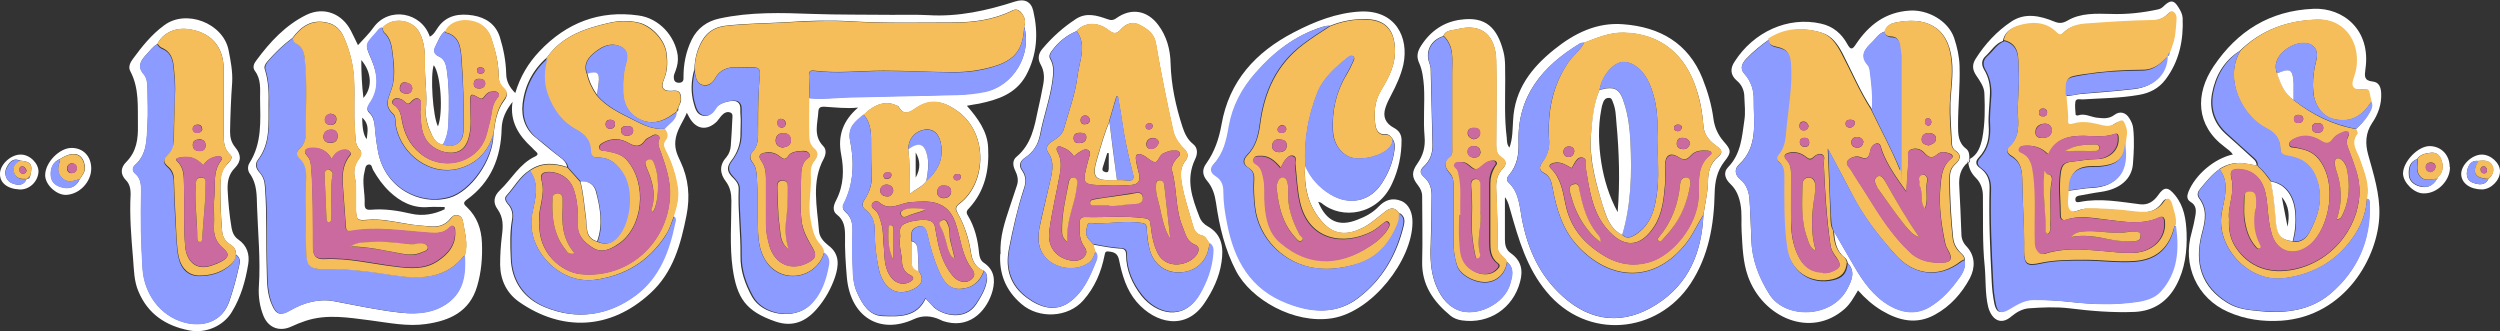 <?xml version="1.0" encoding="UTF-8"?>
<svg xmlns="http://www.w3.org/2000/svg" version="1.1" viewBox="0 0 824.8 109.3">
  <rect x="0" y="0" width="824.8" height="109.3" fill="#333333" stroke="none"/>
  <defs>
    <style>
      .cls-1 {
        fill: #f5be5a;
      }

      .cls-2 {
        fill: #cb6a9e;
      }

      .cls-3 {
        fill: #fff;
      }

      .cls-4 {
        fill: #d6845c;
      }

      .cls-5 {
        fill: #8c9bff;
      }

      .cls-6 {
        fill: #407dbd;
      }

      .cls-7 {
        fill: #fefdfc;
      }
    </style>
  </defs>
  <!-- Generator: Adobe Illustrator 28.7.5, SVG Export Plug-In . SVG Version: 1.2.0 Build 176)  -->
  <g>
    <g id="Capa_1">
      <path class="cls-3" d="M283,35.5c-3.8.4-7.5-.1-11.2-.3-1.1,0-1.7.3-1.8,1.5-.2,4-1.8,8,1.6,11.5,1.1,1.1.9,2.7.2,4.1-4.2,7.7-2.2,15.9-1.6,23.9.1,1.9,1.5,3.5,3,4.7,4,2.9,3.5,6.8,2.3,10.5-1.3,3.8-3.3,7.4-6,10.5-3.6,4.2-8,6.1-13.6,4.2-9.9-3.4-12.8-7.8-14.2-17.7-1-7.3-.4-14.8-.4-22.2,0-2.4-.4-4.4-1.8-6.3-2.1-2.7-2.2-5.5.2-8.1.9-1.1,1.3-2.4,1.4-3.7.2-2.9.4-5.8.5-8.6,0-.8.4-2-.7-2.4-1.1-.4-2.1.2-2.9,1.1-.5.6-1,1.3-1.5,1.9-3.3,3.2-6.9,2.6-9.1-1.4-.2-.4-.4-.8-.8-1.5-1.2,2.9-2.9,5-3.6,8.1-.7,3.3.3,5.5,1.5,8,2.7,5.7,3.2,11.6,2,17.7-1.9,9.6-4.4,18.9-12,25.8-13.3,12.2-29.2,12.5-43.1,2.9-4.2-2.9-6.3-7.2-6.4-12.3,0-3.2.2-6.5.6-9.7.4-3.1.5-5.9-1.4-8.6-1.8-2.4-1.1-4.6.7-6.3,3.9-3.7,6.5-8.8,11.7-11.2,1-.5.9-1,.2-1.6-.5-.4-.9-.9-1.3-1.3-4.4-4-7.4-8.7-6.4-15.1-2.1,2.7-3.5,5.4-3.6,8.8-.2,9.5-3.5,17.7-11.4,23.4-1.5,1.1-1.1,1.6,0,2.6,3.3,3.2,4.7,7.1,4.9,11.7.2,4.9-.2,9.7-1.6,14.4-2.5,8.4-9.1,11.3-16.8,12.4-6.1.9-12.3-.4-18.4-1.2-7.2-.9-14.4-2.2-21.5.2-1.5.5-3,1.1-4.5,1.8-3.8,1.8-7.5.6-9.2-3.3-1.3-3.1-1.8-6.5-1.6-9.8.6-8.9-.3-17.7-.6-26.5-.1-3.7,0-7.4-2.3-10.7-.8-1-.9-2.5-.2-3.6,4.2-6.6,3.6-14,3.5-21.3,0-3.1.4-6.3-1.7-9.1-.9-1.2-.3-2.5.5-3.5,4.5-6.1,9.6-11.6,16.5-15,5.8-2.8,11.8-.4,14.7,5.3.8,1.5,1.5,3.1,2.3,4.7,1.8-2,3.7-3.8,5.1-5.8,5.1-7.1,15.9-5.1,18.6,3,1.4-.7,2-2.1,2.8-3.2,2.9-4,7.1-4.5,11.5-3.8,4.1.7,7.4,2.8,8.8,7.1,1.2,3.9,2,7.9,2.1,12,0,2.5,1,4.5,3,6.5,1.6-5.4,4.3-9.9,8-13.8,8.9-9.4,19.8-13.6,32.6-11.8,6.9.9,12.1,6.8,13,13.2.2,1.8-.1,3.4-.7,5-.2.6-.5,1.2-.6,1.8,0,1,0,2,1.4,2.2,1.5.1,1.9-.6,1.8-1.9,0-4.3.8-8.4,2.7-12.3,1.9-3.8,5-6.1,9.2-7,10.1-2.2,20.4-1.9,30.7-1.5,8.7.3,17.4.2,26.2.3,4,0,8-.1,12,.1,9.9.6,19.3-1.5,28.6-4.5,3.1-1,5.3,0,6,3.1,1.7,7.3,1.3,14.5-2.4,21.3-3.4,6.1-9.3,8-15.5,9.3-1.2.2-2.5.4-4,.7,3.6,4.1,6.8,8.5,7,13.8.4,7.3-1,14.2-6.2,19.9-.8.8-1.2,1.4-.5,2.5,2.3,3.8,3.3,8,3.7,12.3.1,1.3.5,2.6,1.6,3.3,3.4,2.3,3.8,5.5,2.9,9.1-1.6,6.1-6.9,12.4-15,10.5-.8-.2-1.6-.4-2.3-.8-3-1.4-5.9-1.5-8.7-.2-11.3,5.2-20.9-.8-22.1-13.7-.4-4.6-.7-9.2-.6-13.8,0-2.7-.3-5.2-2.7-7-1.7-1.3-1-3.3-.2-4.8,2.5-4.9,2.6-10,1.6-15.1-1.2-6.2.7-11.2,5.6-15.4h0ZM223.2,36.8c.9-.2.4-.9.6-1.3.3-.9,1-1.8.9-2.8,0-1.4-.2-3-2.4-2.8-3.4.4-4.5-.8-3.2-3.8,1.2-2.9,1.2-5.7.8-8.7-.6-4.4-5-9.1-9.4-10-3.2-.7-6.3-.6-9.4.1-7.9,1.8-15.6,4.3-20.6,11.4-4.7,4.1-7.4,9.3-8.1,15.4-.5,4.5,1,8.6,4.6,11.3,2.6,2.1,5.1,4.3,7.8,6.3,1.1.8,2.1,1.8,2.3,3.2-4.2-1.4-8.4-1.7-12.3,1-3.4,2.1-5.2,5.7-7.8,8.5-.7.8-.2,1.9.5,2.7,1.4,1.5,1.8,3.4,1.4,5.3-.7,4.1-.6,8.3-.4,12.4.2,7.9,4.4,13.6,11.4,16.4,10.3,4.2,20.5,2.8,29.6-3.9,7.9-5.9,11.1-14.7,13-23.9.1-.7.5-1.6-.4-2.2,1-3,1.8-6.1,1.4-9.2-.6-4.4-2-8.7-4.1-12.7-.6-1.2-.8-2.2,0-3.2,1.1-1.4.7-2.6-.3-3.8,1.4-1.9,4-2.9,4-5.7h0s0,0,0,0ZM146.8,10.3c-1.6,1.3-2.2,3.2-3.1,5-.7,1.4-.5,2.6,1.1,3.3,1.8.8,2.3,2.4,2.6,4.1.9,6,.8,12,.6,18,0,2.4-.6,4.8-1.8,7-1.9-.1-2.9-1.5-3.6-2.9-1.3-2.7-2.3-5.7-2.1-8.5.5-5.1-.4-10.2-.3-15.3,0-3.4-.1-7-1.8-10.2-2.3-4.5-9.1-5.3-12.3-1.5-1.2.1-1.6,1.2-2.2,1.9-3.7,3.9-3.3,3.8-1.2,8.8,2,4.7,2.6,9.8-.8,14.4-.8,1.1-1,2,0,2.9,1.3,1.3,1.6,2.9,1.8,4.7.2,2.6.5,5.2,1,7.8,2.1,12.1,13.6,18.2,23.5,15.5,7.2-2,14.5-12.5,14.6-20.8.5-4,1-8,3.6-11.4,1-1.3,1.2-2.6-.2-3.8-1.3-1.1-1.7-2.6-1.7-4.4,0-4.2-1.1-8.2-2.4-12.1-.8-2.5-2.4-4.3-5.1-5.2-4.2-1.5-8.6-.2-10.1,3h0ZM324.7,89.4c-2.7-1-3.9-3.2-4.3-5.8-.7-4.7-2.1-9.1-4.4-13.2-.7-1.3-.9-2.1.6-3.2,8.8-6.6,9.6-23-.5-30.4-4.1-3-8.3-4.4-13-1.7-2.3,1.3-4.5,3.9-6.7,0,0-.1-.3-.2-.5-.2-3.4-1.8-7.2-.7-10.9,3-2.7,2.2-5.4,4.1-4.5,8.6,1.4,7,1.2,14.2-2.1,20.8-.7,1.3-.1,2.1.7,2.8,1.9,1.7,2.2,3.8,2.2,6.1-.1,3.4-.1,6.9,0,10.3.2,3.4,0,6.9,1.5,10.1,1.7,3.7,3.9,7.5,8.3,7.7,5.5.2,11.4.5,14.3-5.8,1,1,1.8,2,2.7,2.9,3.2,2.8,10.3,4.4,13.9-.9,1.6-2.4,3.1-4.9,3.6-7.8.2-1.2.1-2.3-.8-3.2h0ZM153.4,84c1-3.6,0-7-.6-10.5-.1-1.1-.5-2.2-1.8-2.5-1.2-.3-1.9.5-2.5,1.2-1.6,2-3.8,2.7-6.3,2.5-2.7-.2-5.4-.4-8.1-.9-4.3-.7-8.5-1.7-12.9-1.3-3.4.3-3.6,0-3.8-3.5-.2-2.3,0-4.7,0-7,0-.9,0-1.8-.2-2.7-.7-2.5-.4-4.8,1.2-6.9.7-1,1.1-2.2.3-3-1.8-1.9-1.3-3.9-1.6-6.2-.5-5.6,0-11.2-.3-16.7-.2-5-1.4-9.8-3.4-14.3-1-2.3-2.7-4.1-5.3-4.7-5.2-1.3-8.7,1.1-11.6,5-3.1,2.3-5.8,4.9-8.3,7.8-.7.8-1.2,1.7-.8,2.7,1.2,3.8,1.3,7.7,1.2,11.5-.1,6.2.7,12.7-3.5,18.2-1.1,1.4-.7,2.9.5,4.2,1.2,1.3,1.7,2.9,1.8,4.7.7,9.1.3,18.2.6,27.3.1,4,0,8.1,1.8,11.9,1.4,3.2,2.9,3.3,5.9,1.6,4.5-2.6,9.6-4,14.6-3,7.4,1.4,14.7,3,22.2,3.8,5.3.5,10.6,0,15.1-3.2,5.5-4,6-9.9,5.6-16h0ZM267,32.3c4.5.5,9.1-.2,13.6-.3,11.8-.3,23.6-.4,35.4-.8,3,0,6-.5,8.9-1,9.4-1.9,15.6-12.2,13-21.5.7-1.9,0-3.5-1.3-4.9-.8-.7-1.6-.8-2.5-.4-6.2,3.1-12.9,4-19.7,4-11.3,0-22.6.3-34-.4-6.8-.4-13.7-.2-20.6.3-6.8.4-13.7.4-20.6,1.2-3.2.4-5.8,1.9-7.5,4.8-1.7,2.9-2.5,6.1-2.6,9.5-1.1,3.8-1.3,7.5-.2,11.4.5,1.8,1,3.6,3.1,4,2,.4,3.1-1.1,4.1-2.6.1-.2.2-.3.3-.4,1.2-1.3,5.4-2.5,6.8-1.6,1.5.9.9,2.7,1.1,4.2.2,2,0,4,0,6,.1,3.5-1,6.6-3.1,9.3-1.4,1.9-1.4,3.3.1,5,1.1,1.2,2.5,2.3,2.4,4.3-.3,7.3.7,14.6.6,21.9-.1,5,1.5,9.4,3.8,13.6,3.5,6.2,13.9,7.7,19,2.8,3.7-3.5,5.2-8.2,6.1-13,.3-1.6,0-3.2-1.6-4.3-.1-.9-.5-1.8-1.1-2.4-2.3-2.4-2.8-5.4-3.4-8.5-.9-4.9.4-9.7.1-14.5-.1-1.8.1-3.5,1.4-5,1-1.2,1.2-2.6-.2-3.8-1.2-1.1-1.7-2.6-1.7-4.1,0-4.2,0-8.5,0-12.7h0ZM146.7,69.1v-.8c-1.8,0-3.5-.1-5.2,0-5.2.5-9.4-1.7-13-5.1-2.2-2.1-3.9-4.5-5.4-7.1-.4-.7-.4-2.1-1.6-1.8-1,.2-1,1.4-1.2,2.2-1,3.6.2,7.2,0,10.8,0,1.6.5,2,2.1,1.9,4.5-.4,8.9.3,13.2,1.3,3.9.9,7.7.2,11.2-1.5h0ZM144.5,41.7c1.8-4.8.9-17.3-1.4-20.2-1.2,3.4-.3,17,1.4,20.2ZM119.2,19.8c0,4.4.2,8.4.7,12.5,3-3.3,2.8-8.4-.7-12.5ZM119.5,38.8c0,3.6.5,6,1.5,7.1.2-2.5,1-4.8-1.5-7.1Z"/>
      <path class="cls-3" d="M496.5,65.3c0,5.1,0,9.4,0,13.7,0,1.7.3,3.4,1.9,4.5,3.4,2.4,4.2,5.5,3.1,9.5-2.3,8.7-10.2,14-19.2,12.7-1.4-.2-2.7-.7-3.7-1.5-5.7-4.7-9.6-10.2-9.4-18,.2-7.1,0-14.2,0-21.4,0-1.5-.5-2.5-1.4-3.7-2.1-2.6-2.1-4.4-.2-7.1,1.9-2.7,2.7-5.5,2.4-8.9-.5-5.5.1-11-.2-16.5-.2-2.6-.5-5.3-1.5-7.6-1.1-2.3-.7-4,.6-6,3.1-4.8,7.5-7.8,13-8.5,8.4-1.2,12.1,2.8,14.1,10.5.8,3,.5,6.1.6,9.2,0,6.4-.3,12.8.5,19.2.1,1.1,0,2.3.9,3.3,1.1-3,1-6.1,1.2-9,.5-10.2,6-17.3,13.6-23.4,6.6-5.3,14-9,22.7-8.3,12.1.9,21.5,6.2,26.2,17.9,1.7,4.3,3,8.7,3.6,13.3.4,2.9,1.5,5.3,3.4,7.5,2.5,2.8,2.6,3.6.2,6.6-2.4,3.1-3.1,6.5-3.2,10.3-.2,10.6-2,20.9-7.9,29.9-10.9,16.6-34.2,19-47.6,2.7-6.5-7.8-9.2-17.3-11.9-26.8-.4-1.3-.6-2.6-1.7-4.3h0ZM476.2,11.9c-4.2,1.3-6.1,5.1-4.6,9,.2.6.4,1.2.4,1.8.2,8.4.4,16.8.6,25.2,0,2.8-.8,5.1-2.9,7-1.4,1.3-1.2,2.3,0,3.4,1.9,1.6,2.6,3.7,2.6,6,0,5.5-.1,11-.3,16.4-.2,4.4,0,8.7,1.5,12.8,1.4,3.7,3.6,7.1,7.3,8.7,6.2,2.7,15.6-2,17.4-8.6.7-2.4,1.5-5.2-1.1-7.3-.8-1.7-3-2.3-3-4.6,0-6.5-.2-12.9-.5-19.4-.1-2.6.4-4.9,2.2-6.7,1.5-1.5.9-2.8-.4-3.6-1.7-1.1-1.8-2.4-1.8-4.1,0-9.4.2-18.8,0-28.1-.2-7.8-4.5-12.4-13-10.1-1.7.4-3.7.2-4.5,2.3h0ZM562,70.9c.5-3.6,1.4-7.2,1.5-10.8,0-3.4.7-6.2,3.4-8.4,1.3-1.1,1.4-2-.2-3.2-2.4-1.7-4.5-3.7-4.7-6.9-.3-4.1-1-8.2-2.3-12.1-3.6-11.3-11.6-18.4-24-18.7-4.7-.1-8.8,1.7-13,3.3-.5.1-1.1,0-1.5.3-12.4,7.5-20.7,17.4-20.2,32.7.1,3.9-.5,7.5-3.1,10.6-.6.7-1.1,1.6-.3,2.4,3.6,3.3,3.7,7.8,4.5,12.1,1.9,9.9,5.8,18.7,13.5,25.6,9.5,8.6,20.2,9.4,30.8,2.7,10.9-6.9,15-17.3,15.6-29.6h0Z"/>
      <path class="cls-3" d="M649.2,53.6c-2.4,2-3,4.7-2.8,7.8.3,5.2.5,10.5.7,15.7,0,1.6.5,3,1.8,4.3,2.8,3.1,2.8,6.9,1,10.4-2.7,5-6.4,9.2-11.5,12-6.1,3.4-11.9,2-17.5-1.3-3-1.8-5.5-4-7.9-6.7-1.4,2.3-2.5,4.4-4.4,6.1-11.2,9.9-27,2.9-31.9-10.7-1.7-4.8-1.8-9.7-2.1-14.7-.2-3.1.2-6.1-.4-9.2-.5-2.6-1.4-4.8-3.3-6.6-1.7-1.6-2.5-3.7-.8-5.5,4.3-4.4,4.6-10,5.4-15.5.4-2.5.1-5,0-7.6,0-2.2-.8-4.1-2.5-5.5-2.2-1.9-2.2-4.1-.7-6.3,6.2-9.7,17.5-15,28.5-12.5,4,.9,6.8,3.3,8.7,6.8,1,1.8,1.6,1.9,2.8,0,4.2-6.3,9.7-10.6,17.7-11.1,6-.4,12.7,3.3,14.7,9,1,3,1.7,6.1,1.8,9.3.2,6.5-.5,13-.5,19.5,0,2.9,0,5.8,2.7,7.8,1,.8,1.1,2.2,1,3.5h0c-.5.2-.5.7-.6,1.1h0s0,0,0,0ZM583.7,13c-2.7,1.9-5.2,3.9-7.5,6.3-1.4,1.5-2.3,3.2-.7,5,2.3,2.5,3.2,5.6,3.1,8.7-.1,7.4,1.6,15.3-4.9,21.3-1.5,1.4-1.4,3.4.5,4.9,2,1.6,2.8,4,3,6.5.3,4.4.4,8.8.6,13.2.2,6.7,2.5,12.6,6,18.2,5.3,8.3,20.8,7.9,25.8-2.1,1.3-2.6,2.6-5.5,0-8.2-.1-.7-.4-1.4-1-1.8-2.8-2.2-3.3-5.4-3.5-8.7,2.2,3.8,4.3,7.6,6.6,11.4,3,5.2,6.4,10,11.8,13.1,4.3,2.5,8.8,3,13.1.4,4-2.3,7.1-5.8,9.8-9.6,1.3-1.8,2.2-3.7,1.8-6,0-1.1-.7-1.6-1.3-2.2-1.4-1.4-2.3-3-2.5-4.9-.7-6.4-1-12.9-1.1-19.4,0-2,.3-3.6,1.9-5,1.4-1.3,2.2-2.9,0-4.4-.8-.5-1.2-1.4-1.2-2.3-.2-4.5-.6-9-.5-13.5.2-4.6,1-9.2.5-13.9-1.2-11.6-9.1-14.6-18.8-12.5-1.6.3-2.8,1.2-3.3,2.9-2,.5-2.9,2.3-4.2,3.5-2.2,2.1-4.2,4.3-1.4,7.5.5.6.7,1.7.8,2.5.5,4.1,1,8.2.6,12.3-3.9-5.9-6.6-12.4-9.8-18.6-1.6-3-3.5-5.8-6.9-6.8-5.9-1.8-11.7-1.4-17.1,2.1h0Z"/>
      <path class="cls-3" d="M649.8,52.5c2.8-1.5,3.6-4.2,4.2-6.9.9-4.8.9-9.7.7-14.6,0-2.3-1.5-4.3-2.7-6.1-1.3-1.9-1.4-3.6-.2-5.5,3.1-4.9,7-9.1,11.8-12.3,4.5-3,9.5-1.9,14.1,0,1.7.7,2.8.6,4.4-.3,4.4-2.6,9.5-2.3,14.3-2.2,5.3.2,10.5-.4,15.6-1.5,1-.2,1.6-.8,2.2-1.4,2-1.8,3.1-1.6,4.5.7.7,1.1,1.3,2.2,1.4,3.5.3,7.4-1.1,14.3-5.7,20.4-2.2,2.9-5.2,4.4-8.7,5-6.2,1.1-12.5,1.1-18.7,1.5-.8,0-2.1-.4-2.3.8-.2,1.4,0,2.9.1,4.3,0,0,.5.3.7.2,2.2-.8,4.1.4,6.1.7,2,.2,4,.6,6-.9,1.7-1.3,3.7-.9,4.9,1.1.7,1.1,1.2,2.2,1.3,3.5.4,3.9.2,7.8-.1,11.6-.4,5-4.3,8.3-10.5,9.2-2.3.3-4.7.8-7,1.2-.7.1-1.5.3-1.5,1.3,0,1.2,1,.9,1.6.8,6.7-1.3,13.2,0,19.8.8,2.6.3,4.5-1,5.9-3,2-2.9,3.3-2.8,5.6,0,3,3.7,3.6,8,3.8,12.4.2,6-.5,11.9-3.4,17.3-2.9,5.4-7.5,8.5-13.7,8.8-7.3.3-14.5-.3-21.7-1.2-4.4-.5-8.7-.3-13,0-2.2.1-4.2,1.2-5.9,2.6-3.8,3.4-6.8.8-7.8-3.2-1-4.3-.7-8.8-1.1-13.2-.8-7.7-.5-15.5-.6-23.3,0-2.2-.7-4.3-2.3-5.9-1.4-1.4-2.3-3-2.5-5h0c.6-.1.5-.7.6-1.1h0s0,0,0,0ZM715.2,18.4c.7,0,.4-.6.5-1,.3-.8.5-1.5.8-2.3,1.1-2.8,1.1-5.8,1.3-8.7,0-.9-.3-1.9-1.2-2.3-.8-.4-1.2.4-1.8.9-1.4,1.3-3.2,1.8-5,1.9-7.1.1-14.3.6-21.4,1.1-2.9.2-5.6.7-7.7,2.9-.9.9-1.5.9-2.5,0-3-3-6.8-3.4-10.6-2.7-2.9.6-6.1,1.6-6.8,5.3-2.5.9-3.8,3.2-5.6,4.9-1.5,1.3-1.6,2.9-.6,4.6,1.5,2.5,2.1,5.3,1.9,8.3-.1,3.3-.6,6.7-.4,10,.3,4.1-.4,7.7-3.3,10.7-1.2,1.3-1,2.4.4,3.4,2.4,1.7,3.3,4,3.2,6.8-.3,10.2.2,20.4.7,30.6.1,2.5.4,5,.9,7.5.7,2.9,1.9,3.2,4.4,1.7,2.5-1.5,5-3.1,8-3.1,4.2,0,8.5.2,12.7.7,7.1.8,14.1,1,21.2,0,3-.4,6-1.2,8.1-3.5,5.7-6.3,6.2-13.9,5-21.8.2-2.4-.7-4.7-1.3-6.9-.3-1.3-1.4-2.6-2.6-.8-2.7,4.1-6.8,3.7-10.7,3.2-4.9-.6-9.8-1-14.8-.9-2,0-4.5,2-5.7.4-1-1.5-.3-4.2-.3-6.3,2.8-.3,5.5-.9,8.3-1,8-.4,11.9-5.3,10.3-14.6.1-1.6.7-3.1.1-4.8-.9-2.7-1.1-3-3.6-1.4-1.4.9-2.8,1-4.3.6-3.2-.8-6.5-1.7-9.8-.5-.8.3-1.7.4-1.5-1,.3-3-.4-5.9-.5-8.8,1.9.4,3.8-.4,5.6-.5,5.8-.5,11.7-.9,17.5-1.6,6.6-.8,10.6-5,10.5-10.9h0s0,0,0,0Z"/>
      <path class="cls-3" d="M434.9,66.6c2.7,6.5,6.9,8.3,12.9,5.9,2.7-1,5.1-2.3,7.1-4.4,2-2.1,4.5-3,7.4-1.8,2.5,1,3.8,3.9,3.7,7.2-.1,12.2-13.1,29.3-26.5,31.5-12.6,2-26.8-6.2-31.7-15.6-3.7-7.1-5.5-14.7-6.6-22.4-.4-2.7-1.1-5.2-3-7.4-1.5-1.8-1.7-3.7-.2-5.7,2.7-3.8,4.2-8.2,5-12.8,2.5-14.4,11.3-23.9,23.8-30.4,6.9-3.6,14.2-6.5,22.1-6.9,11.5-.5,16,8.5,14.1,17.5-.8,3.5-2.3,6.8-4,10-.7,1.3-1.4,2.7-1.9,4.2-1,3,0,5.2,2.8,6.7,1.7.9,2.5,2.2,2.5,4.1,0,4.9-1,9.7-3.1,14.2-4.7,10.5-16.6,12.1-23.3,6.5-.2-.2-.5-.2-1-.4h0ZM461.7,70.5c-1.3-2.1-2.8-2.2-4.7-.7-2.5,1.9-4.8,4.1-7.7,5.5-4.5,2.2-9.2,2.7-13.5-2.6-4.5-5.4-5.6-11.5-5.2-18.2,1.8,4.1,4.6,7.3,8.4,9.6,6.3,3.8,13.1,2.4,17-3.8,1.8-2.8,3.2-5.9,3.8-9.2.3-1.7.8-3.5-.3-5.2-.6-.8-1.2-1.7-2.3-1.6-2.7.2-3.3-1.8-3.5-3.6-.4-3.8-.2-7.4,1.9-10.9,2.7-4.4,5-8.8,4.6-14.3-.4-5.9-3.3-9-9.3-9.2-4.2-.1-8.2.6-12.1,2.2-.9-.1-1.8.2-2.6.4-8.8,2.8-15.8,8.2-21.8,15.1-4.5,5.1-7.5,10.8-8.7,17.4-.8,4.6-1.7,9-5,12.6-1.5,1.6-1,3,.6,4,1.9,1.2,2.6,2.9,2.6,5,0,3.5.5,7,1.2,10.5,2.3,12.1,7.7,21.8,20,26.6,8.1,3.1,16.1,3.6,23.2-1.9,7.8-6,12.5-14.1,14.8-23.6.4-1.6.5-3.2-1.3-4.3h0Z"/>
      <path class="cls-3" d="M736.7,51.1c-.6-1.2-1.8-1.8-2.7-2.6-9.6-7.1-9.8-17.5-3.7-26.6,7.8-11.6,18.5-18.4,33-19,9.8-.4,19,7,17.1,19.9-.3,2.3-.5,3.8,2.4,4.1,2.1.2,2.7,1.9,2.8,3.8.2,3.6-1,7-3,9.9-2.2,3.3-2.3,6.8-1.3,10.4,1.8,6.5,3.9,13,3.7,19.8-.3,13.9-11.2,33.5-32.3,35-6,.4-12-.4-17.6-2.9-10.3-4.5-15.2-15.5-12-26.3.5-1.8.9-3.7,1.2-5.5.3-1.7.3-3.4-1.6-4.5-1.3-.8-1.2-2-.7-3.3,2.3-5.7,8.6-11,14.5-12.3h0ZM732.4,55.7c-2.7,1.8-4.6,4.3-6.6,6.7-.7.8-1.1,1.9-.3,3,2.7,3.6,2.1,7.3,1,11.3-2.8,10.4,0,18.1,8.3,23.2,3.5,2.2,7.3,2.4,11.2,2.8,8.3.8,16.4-.4,22.8-5.8,8.9-7.6,13.3-17.6,12.9-29.4,0-.8.3-1.7-1-1.9,1-4.5-.8-8.6-2.2-12.8-1-2.8-3.4-5.5-.9-8.7.2-.2-.2-1-.4-1.5,1.4-1.3,2.7-2.6,3.7-4.2.9-1.5,2-2.9,1.2-4.8-.2-1-.3-1.9-.6-2.9-.2-1.1-.9-1.4-2-1.2-3.3.5-4.3-.7-3.2-3.9.9-2.5,1.2-4.9.9-7.6-.8-6.7-5.7-11.6-12.6-11.5-9.8.2-18.5,3.3-25.7,10.3-5.2,3.3-8,8.2-9.1,14-1,5.1.5,9.8,4.5,13.4,3.1,2.8,6.2,5.5,9.2,8.3.7.6,1,1.3,1,2.1-1-.2-2-.3-2.9-.5-3.4-.8-6.6-.2-9.5,1.7h0Z"/>
      <path class="cls-3" d="M330.1,83.9c-.3-5.8,1.4-10.6,3-15.5.8-2.4,1.6-4.8,2.4-7.2.6-1.7.2-3.4-.6-5-.8-1.6-.9-3.4.5-4.5,4.9-4.1,5.9-9.9,7.1-15.7.6-2.5,1.1-5.1,1.6-7.7.5-2.4.5-4.7-.7-6.9-1.2-2-.8-3.8.6-5.4,3.2-3.8,6.8-7,10.9-9.7,3.5-2.3,7-1.2,10.4,0,1.1.4,1.9.5,3-.3,4.9-3.5,10.2-2.6,13.8,2.2,2.8,3.7,4,8.1,4.1,12.7.2,7.2,1.7,14.1,3.9,20.9.7,2.1,1.6,4.2,3.5,5.7,1.7,1.3,1.5,3.4.7,5-3.2,6.7-1,12.8,1.4,19,.5,1.4,1.5,2.5,2.8,3.2,4.8,2.7,5.2,7.2,4.5,11.8-.7,4.9-2.9,9.5-5.7,13.6-6.1,9-16.1,6.7-22.3-.5-3.4-4-4.8-8.9-5.8-13.8-.4-2-1.4-2.6-3.2-2.8-1.3-.2-1.4.2-1.6,1.3-1.1,5.5-3.2,10.5-7,14.8-5,5.7-14.6,6.2-20.4,1.2-5.4-4.6-7.4-10.3-7-16.6h0ZM398.9,80.2c-.7-.9-1.1-2.2-2.4-2.5-1.9-.4-2.6-1.8-3-3.4-1.2-4.5-2.8-8.9-3.6-13.5-.5-2.9-.7-5.4,1.2-7.8,1.2-1.5.7-2.8-.6-4-1.7-1.7-3-3.7-3.5-6-2.1-9.5-4-19.1-5.7-28.8-.5-3-2.8-4.7-5.4-6-2.4-1.2-4.5-.3-6.1,1.5-1.5,1.7-2.5,1.5-4.2.2-3.5-2.8-7.9-2.5-10.5.4-3.3,1.4-6,3.6-8.1,6.5-.6.8-1.1,1.7-.5,2.7,1.3,2.3,1,4.7.7,7.1-.8,6.1-3,11.9-4.1,17.9-.6,3.2-2.2,5.7-4.9,7.5-1.8,1.2-2.2,2.7-1,4.3,1.4,2,1.3,4,.5,6.2-2.1,6.5-3.6,13.2-4.9,19.9-1.2,6.5.6,11.9,5.9,15.8,4.4,3.3,9.3,4.7,13.8,1.7,4.9-3.4,7-8.6,9.1-13.8.4-.9.5-2.1-.4-3.1-.2-.8-.4-1.5-.6-2.3,2.8.5,5.7,1.1,8.6,1.3,1.1,0,2.3.1,2.3,1.9,0,5.2,2,9.7,5.1,13.7,4.9,6.1,13.8,8.5,19-.3,2.4-4.1,4-8.5,4.4-13.2.1-1.4.3-2.9-1.3-3.8h0Z"/>
      <path class="cls-3" d="M76.6,27.2c-.4,5.4-.6,10.8-.7,16.2,0,2,.4,3.6,1.7,5.2,2,2.4,2.1,4.5-.1,6.8-2.1,2.1-2.5,4.6-2.4,7.2.2,4.2.6,8.5,1.3,12.6.3,1.6.9,2.9,2.2,3.8,2.9,2,3.8,4.9,3.3,8.1-.9,5.5-2.4,10.9-5.4,15.8-2.8,4.7-8.7,7.2-14.1,6.1-7.7-1.5-13.6-5.4-16.7-12.8-1.5-3.4-1.5-7.2-1.8-10.9-.6-7.1-1.2-14.2-.8-21.3,0-1.6-.3-3.3-1.5-4.5-2-2-1.8-4.2,0-6,3.5-3.5,4-7.7,3.9-12.2-.1-6,.5-12.1-2.5-17.8-.8-1.4,0-2.9.8-4,3-4.1,6.2-8.1,10.3-11.1,7.2-5.5,19.5-.8,21.3,8.1.7,3.5,1.4,7.1,1.2,10.7h0ZM52,14.5c-1.6.8-2.5,2.3-3.7,3.5-1.8,1.9-3.1,3.9-.8,6.5,1,1.2,1.2,3,1.2,4.6,0,4,.2,8,0,11.9-.3,4.8,0,9.8-4.2,13.5-.8.7-.8,1.9.1,2.7,1.9,1.6,2,3.8,2,5.9-.2,8.6,0,17.1.5,25.7.6,8.1,5.7,15.3,13.6,17.5,6.1,1.7,12.6,0,15-7,1.2-3.5,2.2-7.1,3-10.7.3-1.5,1.1-3.3-.8-4.6,0-1.4-.6-2.5-1.9-3.3-1.5-.9-2.5-2.3-2.7-4.2-.4-4.8-.6-9.7-.6-14.6s.5-5.9,2.7-8.2c.7-.8,1.6-1.8.4-2.8-1.8-1.7-2-3.9-2-6.2,0-7.3,0-14.6,0-21.9,0-7.6-4.5-12.4-12-13.2-4.2-.5-8.1,1.4-9.8,4.8h0Z"/>
      <path class="cls-3" d="M808.3,55.2c0,4.5-4.3,8.8-8.8,8.6-3,0-6.6-3.5-6.7-6.5,0-4,5-9.2,8.9-9.1,3.8.1,6.5,3,6.5,6.9h0ZM804.1,59c0-.7.7-1,1-1.5,1.1-1.7.9-3.6.1-5.3-.6-1.4-1.9-2-3.3-1.8-1.7.2-3.4.5-4.5,2.1-2.4.9-2.8,2.9-2.7,5,0,2.1,1.5,3.4,3.5,4,2.5.7,4.4-.2,5.7-2.4h0Z"/>
      <path class="cls-3" d="M30.1,55.6c0,4.5-4,8.6-8.4,8.7-3.2,0-6.8-3.4-6.8-6.5,0-4.2,4.7-9,8.7-9,3.9,0,6.5,2.8,6.5,6.8ZM26.4,59c.8-1.3,1.9-2.4,1.6-4.2-.6-4.3-3.8-5.2-8.1-2.4-2.5,1-3.3,3.2-3.1,5.6.2,2.4,2.1,3.5,4.2,3.9,2.5.5,4.4-.6,5.4-3Z"/>
      <path class="cls-3" d="M818.9,62.5c-3.9,0-6.8-2-6.9-5-.1-3,3.5-6.5,6.8-6.5,3,0,6,2.8,6,5.5,0,3-2.9,5.9-5.9,6h0ZM817.7,53.1c-2.3-.3-3.2,1.2-3.7,3-.4,1.8,0,3.6,1.9,4.2,1.8.6,3.9,1.1,5.1-1.3,1.3-1.1,2-2.6,1.3-4.2-.9-2-2.8-1.9-4.7-1.7h0Z"/>
      <path class="cls-3" d="M6.4,62.5c-4.1-.2-6.6-2.3-6.4-5.4.2-3.1,3.8-6.2,6.9-6.1,3,0,5.9,3,5.8,5.7-.2,3.3-3.1,6-6.3,5.8h0ZM8.9,59c.9.1.9-.5,1.1-1.1.9-3.6.2-4.6-3.3-4.9-2.5-1.1-3.7.6-4.6,2.4-.9,1.9,0,4.3,1.8,5,1.9.8,3.9,1,4.9-1.5h0Z"/>
      <path class="cls-1" d="M229.2,22.9c0-3.4.9-6.6,2.6-9.5,1.7-2.9,4.2-4.4,7.5-4.8,6.8-.8,13.7-.8,20.5-1.2,6.9-.4,13.8-.7,20.6-.3,11.3.7,22.6.3,34,.4,6.8,0,13.5-.9,19.7-4,.9-.5,1.7-.3,2.5.4,1.4,1.4,2,2.9,1.3,4.9-.4,7.7-3.1,11.1-10.4,13.2-4.2,1.2-8.5,1.8-12.9,1.8-7.7,0-15.4-.5-23.1-.5-7.6,0-15.2,1-22.9,0-1.4-.2-1.8.4-1.7,1.6,0,2.4,0,4.9.1,7.3,0,4.2-.1,8.5,0,12.7,0,1.5.4,3,1.7,4.1,1.4,1.2,1.2,2.6.2,3.8-1.3,1.5-1.5,3.2-1.4,5,.3,4.8-1,9.6-.1,14.5.6,3.2,1.1,6.1,3.4,8.5.6.7,1,1.5,1.1,2.4-1,4-4.6,7.1-8.8,7.7-4.5.6-8.6-1.5-10.9-5.6-1.5-2.8-2-5.8-2.1-8.8-.2-6,0-12.1-.4-18.1-.1-1.7-.3-3.4-1.4-4.8-.9-1.2-1.1-2.3,0-3.6,1.4-1.5,1.8-3.4,1.8-5.5,0-4.9,0-9.7.2-14.6.5-9,2-7.5-7.2-7.8-3,0-5.6.9-7.1,3.6-.9,1.7-2.3,2.7-4.2,2.3-1.8-.4-2.2-2.2-2.5-3.8,0-.4,0-.9-.1-1.4h0ZM252.7,66.4h0c0,2.4,0,4.9,0,7.3,0,2.5.5,4.8,1.1,7.2,1.8,6.5,7.6,8.8,13.4,5.4,1.8-1.1,2.2-2.1,1.1-4.2-1.5-2.6-3.1-5.2-3.7-8.3-.8-5-.4-10.1-.3-15.1,0-2,0-4.2,1.5-5.9.5-.6,1.9-.9,1.2-2.1-.6-1-1.7-1-2.7-.9-1.6.1-3.3.3-4.2,1.6-1.1,1.6-1.8,1-2.9.1-1.3-1-2.9-1.5-4.6-1.2-1.8.3-2.7,1-1.4,2.8,1.2,1.7,1.5,3.6,1.5,5.6v7.6h0ZM258.2,48.7c1.4-.3,2.7-.6,2.7-2.4,0-1.5-.9-2.3-2.4-2.4-1.5,0-2.4.7-2.6,2.2-.1,1.5.7,2.3,2.2,2.6h0ZM259.2,40.7c0-1-.7-1.4-1.6-1.5-.7,0-1.1.5-1.1,1.2,0,1,.4,1.6,1.4,1.7.8,0,1.3-.6,1.4-1.4Z"/>
      <path class="cls-5" d="M153.4,84c.4,6.1-.1,12-5.6,16-4.5,3.3-9.8,3.8-15.1,3.2-7.5-.8-14.8-2.4-22.2-3.8-5-1-10.1.4-14.6,3-3,1.8-4.5,1.6-5.9-1.6-1.7-3.8-1.7-7.9-1.8-11.9-.3-9.1.2-18.2-.6-27.3-.1-1.8-.6-3.3-1.8-4.7-1.1-1.3-1.6-2.8-.5-4.2,4.2-5.5,3.3-12,3.5-18.2,0-3.9,0-7.8-1.2-11.5-.3-1,.2-1.9.8-2.7,2.5-2.9,5.2-5.5,8.3-7.8,0,.7.2,1.4.8,1.6,2.7,1.2,2.9,3.6,3.2,6.1.8,7.9.2,15.9.3,23.8,0,1.8-.6,3.6-2,4.9-1.3,1.2-1.2,2.2,0,3.4,1.6,1.5,2.2,3.4,2.1,5.6-.2,8.4-.3,16.8,0,25.2.1,4.5,1.2,5.7,5.5,5.6,7.7-.2,15.4.8,23,2,9,1.4,17.6,1.5,23.9-6.8h0Z"/>
      <path class="cls-1" d="M219.3,42.5c1,1.2,1.4,2.4.3,3.8-.8,1-.6,2.1,0,3.2,2.1,4,3.5,8.3,4.1,12.7.4,3.1-.4,6.2-1.4,9.2-.8,2.1-1.4,4.3-2.7,6.2-5.5,8.5-13.3,13.3-23.3,14.7-11.7,1.6-22.8-10-20.8-21.5.9-4.7,2.7-9.6-.6-14.3,0,0,0-.2,0-.2,3.9-2.7,8.1-2.4,12.3-1,1.4,1.6,2.8,3.1,4.2,4.7,1.1,4.1,1.3,8.3,1.9,12.4.4,2.7-.3,6.2,3.6,7.3,2.8,1.3,5,.7,7-1.8,4-4.9,4.9-14.7,1.8-20.2-1.8-3.3-4.3-5.8-8.5-5.7-1.4,0-2.5-.5-2.5-2.2,0-3.4-1.9-5.5-4.7-7-4.9-2.7-7.8-6.8-9.6-11.9-1.4-4-1.1-7.9,0-11.9,5-7.1,12.6-9.6,20.6-11.4,3.1-.7,6.2-.8,9.4-.1,4.3,1,8.8,5.6,9.4,10,.4,3,.4,5.8-.8,8.7-1.3,3-.1,4.2,3.2,3.8,2.2-.3,2.4,1.4,2.4,2.8,0,.9-.6,1.8-.9,2.8-.2.5-.4.9-.6,1.3h0c-.4.3-.9.6-1.3.9-3.3,2.4-6.9,3.4-10.7,1.6-3.8-1.8-5.5-5.1-5.6-9.2,0-3.1,0-6.1.9-9.1.6-2.1.9-4.4-1.6-5.7-3.1-1.5-5.9-.3-8.3,1.6-2.4,1.8-4.2,4.1-2.9,7.4.6,2.6,1.7,4.9,3.2,7,3.3,4,7.9,6,12.4,8.3,3.1,1.6,6.3,3.1,9.9,2.8h0ZM178,73.2c-.8,10.3,7.5,16.6,13.5,17.2,15.6,1.6,28.6-10.1,29.5-25.5.3-5.1-1.3-9.9-3-14.7-.4-1.1-1-2.2-.8-3.4.1-.7.9-1.5-.2-2.2-.9-.5-1.6,0-2.3.4-.7.4-1.6.7-2,1.4-1.6,2.3-3.3,1.9-5.4.7-2.6-1.5-5.4-1.6-8.1-.2-.8.4-1.8,1-1.5,2,.2,1,1.3.7,2.1.9,2.5.5,5.1.9,6.9,2.9,7.1,8,5.4,22.6-2.9,27.9-2.4,1.6-5.2,3-8.1,1.2-2.8-1.7-5.3-4.1-5.1-7.7.1-3.8,0-7.5-1.2-11.2-1.1-3.8-4.3-6.1-8.3-6.2-2.2,0-3.1.8-2.4,3,.6,2.1.4,4.3,0,6.4-.4,2.4-1.1,4.8-.8,7h0ZM206.9,41.6c-1.1,0-2.1.2-2,1.5,0,1.1.9,1.7,2,1.7,1.1,0,2-.6,2-1.7,0-1.3-1-1.5-2-1.5ZM201.3,39.5c-1,0-1.5.6-1.5,1.5,0,1,.7,1.5,1.5,1.5,1,0,1.7-.7,1.6-1.7,0-.9-.8-1.3-1.6-1.3Z"/>
      <path class="cls-1" d="M284.9,37.8c3.8-3.7,7.6-4.7,10.9-3,.2,0,.4.1.5.2,2.3,3.9,4.4,1.3,6.7,0,4.7-2.8,8.9-1.3,13,1.7,10.2,7.4,9.3,23.8.5,30.4-1.5,1.2-1.4,1.9-.6,3.2,2.3,4.1,3.7,8.5,4.4,13.2.4,2.6,1.6,4.8,4.3,5.8-1.3,3.6-3.8,5.8-7.8,6-3.8.2-5.5-2.5-6.9-5.5-1.8-4-3-8.2-4-12.6-.6-2.6-1.9-3.2-4.1-2-1.6.9-1,2.7-1.1,4.2,0,2.1,0,4.2,0,6.4,0,1.7.5,2.9,2.3,3.4,1.9,2.7,1.3,4.7-1.5,6.1-6.8,3.4-10.6-1.7-11.6-6.7-.9-4.1-1.4-8.3-1.3-12.6,0-2.6-.8-5-2.9-6.7-1.4-1-1.4-2-.5-3.4,1.8-2.7,2.7-5.6,2.4-8.9-.2-3-.2-6-.2-8.9,0-3.7.2-7.3-2.5-10.3h0ZM299.7,49.2c.5,4.7.5,9.5.5,14.7,2.1-1.5,4.1-2.3,5.4-4.2,3.4-3,5.5-6.5,5-11.3-.4-3.8-2.2-5.9-5.1-5.7-3.4.3-5.9,3-5.8,6.4h0ZM296.9,78.8c.4-1.4-.6-3.1.7-4.4,1.5-1.5,7.5-2.4,9.4-1.5.9.4,1.3,1,1.5,2.1.3,1.9.7,3.9,1.1,5.8.9,3.8,2.3,7.4,4.9,10.4,1.7,1.9,4.2,2.4,5.8,1.1,2.3-1.8.5-3.2-.5-4.8-2.7-4.4-3-9.6-4.7-14.3-1.2-3.2-3-5.2-6.2-6.2-2.8-.8-5.6-.5-8.4-.3-3.5.2-6.9,3.2-10.5,0-.5-.4-1.6-.5-2.2.4-.4.7-.1,1.5.5,1.9,1.7,1.2,2,3.1,2.5,4.9.7,2.2.4,4.5.7,6.7.4,3.4,0,7,2,10.2,1.5,2.5,4.1,3.5,6.5,2.3,1.4-.7,1.9-1.6.2-2.4-1.9-.9-2.6-2.7-2.6-4.4-.1-2.5-1-5-.7-7.5h0ZM313.8,63.3c0-1.6-1-2-2.3-2.1-1.5-.1-2.2.8-2.3,2.1-.1,1.3.9,2,2,2.1,1.4,0,2.4-.6,2.6-2ZM294.7,63c0-1.4-1-2-2.1-2.1-1.1,0-2.1.6-2.2,1.9,0,1.4,1,1.9,2.1,2,1.3.2,1.9-.8,2.2-1.8h0ZM292.7,59c.8,0,1.4-.5,1.4-1.3,0-.9-.8-.8-1.4-.8s-1.2.3-1.2,1.1.5,1.1,1.2,1.1ZM315.6,59.5c.8,0,1.2-.3,1.4-1,.1-.6-.2-1-.9-1.1-.8,0-1.5.2-1.5,1.1,0,.6.4.9,1,1h0Z"/>
      <path class="cls-1" d="M153.4,84c-6.2,8.2-14.9,8.2-23.9,6.8-7.6-1.2-15.3-2.2-23-2-4.4,0-5.4-1.2-5.5-5.6-.2-8.4-.2-16.8,0-25.2,0-2.2-.5-4.1-2.1-5.6-1.2-1.2-1.3-2.2,0-3.4,1.4-1.3,2-3.1,2-4.9-.1-7.9.5-15.9-.3-23.8-.2-2.5-.5-4.9-3.2-6.1-.6-.3-.8-1-.8-1.6,2.9-3.9,6.4-6.3,11.6-5,2.6.7,4.2,2.4,5.3,4.7,2,4.5,3.2,9.3,3.4,14.3.2,5.6-.2,11.1.3,16.7.2,2.2-.2,4.3,1.6,6.2.8.8.4,2-.3,3-1.6,2.1-1.9,4.4-1.2,6.9.2.8.2,1.8.2,2.7,0,2.3,0,4.7,0,7,.2,3.6.4,3.8,3.8,3.5,4.4-.4,8.6.6,12.9,1.3,2.7.4,5.4.6,8.1.9,2.5.2,4.6-.5,6.3-2.5.6-.8,1.3-1.6,2.5-1.2,1.3.3,1.6,1.4,1.8,2.5.5,3.5,1.6,6.9.6,10.5h0ZM109.4,52.4c-1.6-2.9-4.1-3.7-6.8-3.5-1.1,0-3.1.6-1.2,2.6,1,1.1,1.2,2.5,1.3,4,.7,8.7.5,17.5.6,26.2,0,2.8,1,3.9,3.7,3.8,8-.4,15.6,1.6,23.4,2.5,4.7.6,9.6,1.1,14-1.8,3.6-2.4,6.1-5.4,5.8-10,0-1.3-.6-2.2-1.8-1.1-1.9,1.9-4.2,1.9-6.6,1.8-8.7-.6-17.3-2.1-26-.6-1.6.3-1.6-.8-1.7-2-.3-4.6-.7-9.2-1-13.7-.2-3,.1-5.9,1.8-8.5.4-.6,1.2-1.1.7-1.8-.5-.8-1.5-1-2.4-.8-1.7.3-2.9,1.3-3.7,3.1h0ZM109,47.1c1.6.1,2.4-.8,2.4-2.2,0-1.4-.8-2.2-2.2-2.1-1.5,0-2.4.9-2.5,2.3,0,1.4,1,2,2.3,2.1h0ZM109,37.5c-1.1.3-1.8.9-1.8,2,0,1.2.8,1.7,2,1.7,1.2,0,1.8-.7,1.8-1.9,0-1.3-.9-1.6-1.9-1.8h0Z"/>
      <path class="cls-5" d="M229.2,22.9c0,.5,0,.9.1,1.4.3,1.6.7,3.4,2.5,3.8,1.9.5,3.2-.6,4.2-2.3,1.5-2.7,4.1-3.7,7.1-3.6,9.2.3,7.7-1.3,7.2,7.8-.3,4.9-.3,9.7-.2,14.6,0,2.1-.4,4-1.8,5.5-1.2,1.3-1,2.4,0,3.6,1.1,1.4,1.3,3.1,1.4,4.8.5,6,.2,12.1.4,18.1.1,3.1.6,6.1,2.1,8.8,2.2,4.1,6.3,6.2,10.9,5.6,4.2-.6,7.8-3.7,8.8-7.7,1.6,1,1.9,2.7,1.6,4.3-.9,4.8-2.4,9.5-6.1,13-5.1,4.9-15.5,3.4-18.9-2.8-2.3-4.2-3.9-8.6-3.8-13.6.1-7.3-.9-14.6-.6-21.9,0-2-1.4-3.1-2.4-4.3-1.5-1.7-1.6-3.1-.1-5,2-2.7,3.2-5.8,3.1-9.3,0-2,.1-4,0-6-.1-1.4.4-3.2-1.1-4.2-1.4-.9-5.6.3-6.8,1.6-.1.1-.2.3-.3.4-1,1.5-2,3-4.1,2.6-2.1-.4-2.6-2.3-3.1-4-1.1-3.8-.9-7.6.2-11.4h0Z"/>
      <path class="cls-5" d="M284.9,37.8c2.7,3,2.5,6.7,2.5,10.3,0,3,0,6,.2,8.9.2,3.3-.6,6.3-2.4,8.9-1,1.4-.9,2.4.5,3.4,2.2,1.7,3,4.1,2.9,6.7,0,4.3.5,8.5,1.3,12.6,1,5,4.9,10.1,11.6,6.7,2.8-1.4,3.4-3.4,1.5-6.1,0-2,0-4.1-.2-6.1-.1-1.5-.2-3.1-2-3.7.1-1.5-.5-3.2,1.1-4.2,2.2-1.2,3.6-.6,4.1,2,1,4.3,2.1,8.5,4,12.6,1.4,3,3.1,5.6,6.9,5.5,4-.2,6.5-2.4,7.8-6,1,.9,1,1.9.8,3.2-.5,2.9-1.9,5.3-3.6,7.8-3.6,5.3-10.7,3.8-13.9.9-1-.8-1.7-1.8-2.7-2.9-2.9,6.3-8.9,6.1-14.3,5.8-4.5-.2-6.6-4-8.3-7.7-1.5-3.2-1.4-6.7-1.5-10.1-.2-3.4-.1-6.9,0-10.3,0-2.4-.3-4.4-2.2-6.1-.8-.7-1.4-1.6-.7-2.8,3.4-6.7,3.6-13.8,2.1-20.8-.9-4.5,1.8-6.3,4.5-8.6h0Z"/>
      <path class="cls-5" d="M175,56.3c0,0-.1.2,0,.2,3.3,4.6,1.4,9.5.6,14.3-2.1,11.5,9,23.1,20.8,21.5,10.1-1.4,17.8-6.2,23.3-14.7,1.2-1.9,1.9-4.1,2.7-6.2.9.6.6,1.5.4,2.2-1.9,9.3-5.1,18-13,23.9-9,6.7-19.2,8.1-29.6,3.9-6.9-2.8-11.2-8.5-11.4-16.4-.1-4.1-.2-8.3.4-12.4.3-1.9,0-3.8-1.4-5.3-.8-.8-1.2-1.9-.5-2.7,2.6-2.8,4.4-6.4,7.8-8.5h0Z"/>
      <path class="cls-1" d="M126.1,9.2c3.2-3.8,10-3,12.3,1.5,1.7,3.2,1.9,6.8,1.8,10.2-.1,5.1.8,10.2.3,15.3-.3,2.8.7,5.9,2.1,8.5.7,1.4,1.8,2.8,3.6,2.9,3.6,1.4,6.6-.5,6.7-4.3.2-8,0-16-.6-24-.3-3.6-.6-7.5-5.2-8.6-.1,0-.1-.3-.2-.5,1.5-3.2,5.9-4.4,10.1-3,2.6.9,4.2,2.7,5.1,5.2,1.3,3.9,2.3,7.9,2.4,12.1,0,1.7.4,3.2,1.7,4.4,1.4,1.2,1.2,2.5.2,3.8-2.6,3.4-3.1,7.4-3.6,11.4-1.7,6-5.6,9.9-11.5,11.5-8.9,2.4-18.6-4.2-20.6-13.8-.3-1.4,0-3.4-.9-4.2-3.2-2.9-1.6-5.2-.5-8.5,1.1-3.4.8-7.4.3-11.2-.3-2.7-.7-5.4-2.9-7.3-.3-.3-.4-1-.5-1.5h0ZM138.7,36.7c0-.4,0-.7,0-1.1-.2-1,.6-2.4-.5-3-1.1-.6-2.1.4-2.8,1.2-.8.8-1.2.3-1.8-.2-.7-.7-1.6-1.2-2.7-1.2-.6,0-1.1.3-1.4.8-.3.6-.1,1,.4,1.4,2,1.2,2.4,3.3,2.7,5.3.8,4.2,2.5,7.8,5.9,10.6,7.1,6.1,18.4,3.5,21.6-5,.6-1.8,1-3.6,1.5-5.5.7-2.5.5-5.2,2.2-7.4.4-.5,1.1-1.1.6-1.9-.5-.7-1.3-.5-2-.5-1.3,0-2,.8-2.6,1.6-.6.8-.9,1-1.9.4-2.6-1.5-2.8-1.4-2.8,1.6,0,4.1.7,8.2-.7,12.3-.7,1.9-1.7,3.4-3.7,4-3.3,1-7.9-.8-9.9-3.7-2.1-3-1.9-6.5-2.2-9.8h0ZM136,29.4c0-1.5-1-1.9-2.1-2.2-1.3-.3-1.9.7-2,1.7-.2,1.3.8,1.9,2,2,1.1.1,1.9-.4,2-1.5h0ZM160.1,27.5c-.2-1.3-1.1-1.5-2.1-1.5-1.1,0-1.7.6-1.7,1.7,0,1.1.8,1.5,1.8,1.5s1.9-.5,2-1.7ZM158.6,22.2c-.7,0-1.2.2-1.2,1,0,.8.4,1.1,1.1,1.1.7,0,1.3-.2,1.3-1,0-.8-.5-1-1.2-1.1h0Z"/>
      <path class="cls-5" d="M180.7,19c-1.1,4-1.4,7.8,0,11.9,1.8,5.2,4.8,9.3,9.6,11.9,2.8,1.5,4.7,3.6,4.7,7,0,1.7,1.1,2.2,2.5,2.2,4.2,0,6.6,2.5,8.5,5.7,3.1,5.5,2.2,15.3-1.8,20.2-2,2.5-4.2,3.1-7,1.8,2-5.5.9-11-.4-16.4-.6-2.3-2.4-3.7-5.1-3.3-1.4-1.6-2.8-3.1-4.2-4.7-.2-1.4-1.2-2.4-2.3-3.2-2.7-2-5.1-4.3-7.8-6.3-3.6-2.8-5.1-6.9-4.6-11.3.7-6.1,3.4-11.3,8.1-15.4h0Z"/>
      <path class="cls-5" d="M126.1,9.2c.2.5.2,1.2.5,1.5,2.2,2,2.6,4.6,2.9,7.3.4,3.8.8,7.8-.3,11.2-1.1,3.3-2.7,5.6.5,8.5.9.8.6,2.7.9,4.2,2,9.6,11.7,16.2,20.6,13.8,5.9-1.6,9.9-5.5,11.5-11.5-.1,8.2-7.4,18.8-14.6,20.8-9.9,2.8-21.4-3.4-23.5-15.5-.4-2.6-.8-5.2-1-7.8-.1-1.8-.4-3.3-1.8-4.7-.9-.9-.7-1.8,0-2.9,3.3-4.6,2.7-9.7.8-14.4-2.1-5-2.5-4.8,1.2-8.8.7-.7,1.1-1.7,2.2-1.9h0Z"/>
      <path class="cls-5" d="M267,32.3c0-2.4,0-4.9-.1-7.3,0-1.3.3-1.8,1.7-1.6,7.6,1,15.2,0,22.9,0,7.7,0,15.4.4,23.1.5,4.4,0,8.7-.5,12.9-1.8,7.3-2.1,10-5.6,10.4-13.2,2.6,9.3-3.6,19.6-13,21.5-2.9.6-5.9.9-8.9,1-11.8.3-23.6.5-35.4.8-4.5.1-9,.7-13.6.3h0Z"/>
      <path class="cls-5" d="M219.3,42.5c-3.6.3-6.8-1.2-9.9-2.8-4.4-2.3-9.1-4.3-12.4-8.3.2-1.3.3-2.6.5-4,.4-3.3-.5-4-3.7-3-1.4-3.4.5-5.6,2.9-7.4,2.4-1.8,5.2-3.1,8.3-1.6,2.5,1.2,2.2,3.5,1.6,5.7-.9,3-1,6-.9,9.1,0,4.1,1.8,7.4,5.6,9.2,3.8,1.8,7.4.8,10.7-1.6.4-.3.9-.6,1.3-.9,0,2.8-2.6,3.9-4,5.7h0Z"/>
      <path class="cls-5" d="M146.8,10.3c0,.2.1.5.2.5,4.6,1.1,4.9,5,5.2,8.6.6,8,.9,16,.6,24-.1,3.8-3,5.7-6.7,4.3,1.2-2.2,1.7-4.6,1.8-7,.2-6,.4-12-.6-18-.3-1.8-.8-3.3-2.6-4.1-1.6-.7-1.9-1.9-1.1-3.3.9-1.7,1.6-3.6,3.1-5Z"/>
      <path class="cls-6" d="M223.2,36.8c.2-.5.4-.9.6-1.3-.2.5.3,1.2-.6,1.3Z"/>
      <path class="cls-1" d="M522.7,14c4.2-1.6,8.4-3.4,13-3.3,12.4.3,20.4,7.4,24,18.7,1.2,3.9,2,8,2.3,12.1.2,3.2,2.3,5.2,4.7,6.9,1.6,1.1,1.6,2,.2,3.2-2.7,2.2-3.3,5-3.4,8.4,0,3.6-1,7.2-1.5,10.8-1.9,2.9-3.3,6.2-5.4,9-10.6,13.9-25.4,12.9-36.2,1.2-4.8-5.2-6.8-11.8-8.1-18.6-.4-2.1-.7-4.2-2.8-5.3-1.9-1-1.7-2.1-.6-3.7,1.4-2,2.3-4.2,2.2-6.8-.6-9.4,1-18.3,6.4-26.2,1.6-2.3,4-3.9,5.2-6.5h0ZM527.7,29.7c-1.9,4.7-2.3,9.7-2.8,14.7-.7,8.1,1.5,15.8,3.9,23.5,1.1,3.7,2.4,7.6,6.4,9.6,1.5,1.4,2.8.9,4.3,0,5.5-3.5,6.6-9,7.3-14.9.7-6.6-.3-13.1,0-19.7.1-3.8-.2-7.6-1.2-11.2-1.1-3.9-2.6-7.7-6.3-10.1-2.9-1.8-5.6-1.4-8,1.1-1.9,2-3.1,4.4-3.6,7.1h0ZM518.6,55.5c-1.8-1-3.4-2.1-5.4-1.9-.9.1-2.8.7-1.6,1.9,3.5,3.4,4,7.9,4.9,12,1.6,7.6,6,12.7,12.3,16.6,4.9,3.1,10.2,4,15.8,2.2,7-2.3,15.4-11.7,15.8-21.7.2-4.5-.8-9.9,3.8-13.5.8-.6.3-1.3-.7-1.4-2-.1-4-.2-5.6,1.5-1.2,1.3-2.1,1.9-4,.7-2.9-1.9-4.6-.7-4.6,2.8s.2,4.2,0,6.2c-.4,4.7-.9,9.6-3.5,13.7-4.6,7.2-10.3,7.5-16,.5-4.6-5.6-5.5-13-6.7-20-.2-1.1.6-2.7-.9-3.1-1.6-.4-2.3,1-3,2.2-.2.4-.4.8-.7,1.2h0ZM557.6,47.3c-.3-1-.9-1.7-2.2-1.8s-2.1.3-2.2,1.7c-.1,1.4.8,1.9,2,2,1.2.1,2-.6,2.4-1.9h0ZM519.4,50c0-1.2-.8-1.6-1.7-1.7-1.1,0-1.9.7-1.9,1.8,0,1,.7,1.7,1.7,1.7,1.1,0,1.7-.8,1.9-1.8ZM553.5,43.3c.6,0,1.1-.3,1.3-1,.2-.8-.3-1.1-1.1-1.2-.7,0-1.3.2-1.4,1-.1.7.4,1.1,1.2,1.2Z"/>
      <path class="cls-5" d="M522.7,14c-1.2,2.6-3.7,4.2-5.2,6.5-5.5,8-7.1,16.8-6.4,26.2.2,2.6-.7,4.8-2.2,6.8-1.1,1.5-1.3,2.7.6,3.7,2.1,1.1,2.4,3.2,2.8,5.3,1.3,6.8,3.3,13.4,8.1,18.6,10.7,11.7,25.5,12.8,36.2-1.2,2.1-2.8,3.5-6,5.4-9-.6,12.2-4.7,22.7-15.6,29.6-10.6,6.7-21.3,5.8-30.8-2.7-7.7-6.9-11.6-15.7-13.5-25.6-.8-4.3-1-8.8-4.5-12.1-.8-.8-.3-1.7.3-2.4,2.7-3.1,3.3-6.7,3.1-10.6-.5-15.3,7.9-25.3,20.2-32.8.4-.3,1-.2,1.5-.3h0Z"/>
      <path class="cls-1" d="M476.2,11.9c.8-2.1,2.9-1.9,4.5-2.3,8.5-2.2,12.7,2.4,13,10.1.3,9.4,0,18.8,0,28.1,0,1.7.2,3.1,1.8,4.1,1.3.8,1.9,2.1.4,3.6-1.8,1.8-2.4,4.1-2.2,6.7.3,6.5.5,12.9.5,19.4,0,2.3,2.2,2.9,3,4.6-.4,3.7-3,6.4-6.5,6.8-3.9.4-9-2.3-10-5.5-.7-2.1-1.1-4.3-1.1-6.6,0-6.2,0-12.4,0-18.7,0-1.7,0-3.6-1.1-4.9-1.8-2-2.6-3.8,0-5.8.8-.6.6-1.7.6-2.6,0-8.3,0-16.6,0-24.9,0-4.3.8-8.8-2.9-12.3h0ZM481.8,70.9c0,2.4-.1,5.3,0,8.2.2,2.4,0,4.9,1.3,7.1,2.2,4.2,7.9,5.7,10.8,2.8.7-.7,1.4-1.4.3-2.2-2.5-1.9-2.5-4.6-2.5-7.3,0-6.3,0-12.6,0-19,0-2,.5-3.7,1.5-5.4.3-.5,1-1,.5-1.7s-1.3-.4-2-.3c-1.8.4-2.9,2.5-4.4,2.7-1.5.3-2.7-2.2-4.6-2.3-.9,0-1.9-.4-2.5.6-.5.9.4,1.3.8,1.8.4.5.4,1.1.6,1.8.9,4.2.3,8.5.6,13.2h0ZM488.4,50.1c0-1.3-.9-1.8-2-1.9-1.3-.1-2.1.7-2.2,1.8,0,1.2.8,1.9,2.1,2,1.3,0,2-.5,2.2-1.9ZM486.4,45.9c1.1-.2,1.9-.8,1.9-1.9,0-1.4-.9-1.8-2.1-1.8-1.2,0-2,.5-2,1.7,0,1.2,1,1.8,2.1,2.1h0Z"/>
      <path class="cls-5" d="M476.2,11.9c3.6,3.5,2.9,8,2.9,12.3,0,8.3,0,16.6,0,24.9,0,.9.2,2-.6,2.6-2.6,2-1.7,3.8,0,5.8,1.2,1.3,1.1,3.2,1.1,4.9,0,6.2,0,12.4,0,18.7,0,2.3.5,4.5,1.1,6.6,1,3.2,6.1,5.9,10,5.5,3.5-.4,6.1-3.1,6.5-6.8,2.7,2.1,1.8,4.9,1.1,7.3-1.8,6.6-11.2,11.2-17.4,8.6-3.7-1.6-5.9-5-7.3-8.7-1.6-4.1-1.7-8.4-1.5-12.8.2-5.5.3-11,.3-16.4,0-2.3-.7-4.4-2.6-6-1.3-1.1-1.5-2.1,0-3.4,2-1.9,2.9-4.2,2.9-7-.2-8.4-.4-16.8-.6-25.2,0-.6-.2-1.2-.4-1.8-1.5-3.9.5-7.7,4.6-9h0Z"/>
      <path class="cls-1" d="M621.7,10.4c.4-1.7,1.7-2.5,3.3-2.9,9.7-2.2,17.7.8,18.8,12.5.5,4.7-.3,9.3-.5,13.9-.2,4.5.2,9,.5,13.5,0,.9.5,1.8,1.2,2.3,2.3,1.5,1.5,3.1,0,4.4-1.6,1.4-1.9,3-1.9,5,0,6.5.4,12.9,1.1,19.4.2,2,1.1,3.6,2.5,4.9.6.6,1.4,1.2,1.3,2.2-.3.2-.7.3-1,.5-8,6.3-16.2,4-21.6-2-5.6-6.2-10.7-12.7-14.5-20.2-2.5-4.9-5.2-9.8-7.9-14.9.3,7.6.6,14.9.9,22.2,0,1.7,0,3.4.9,4.9.2,3.3.7,6.4,3.5,8.7.6.5.9,1.1,1,1.8-.3,3.1-1.6,4.7-4.6,5.5-7.5,1.8-14.1-2.8-15.3-10.4-1.2-7.8-1-15.6-1-23.5,0-1.8,0-3.6-1.6-4.9-.8-.7-1-1.7-.4-2.4,2.7-2.8,2.5-6.4,2.8-9.9.7-6.7,1.9-13.4,1.4-20.2-.3-3.5-1-4.6-4.5-5.4-1.5-.3-2.8-.8-2.7-2.7,5.3-3.5,11.1-3.8,17.1-2.1,3.4,1,5.3,3.8,6.9,6.8,3.3,6.2,6,12.7,9.8,18.6,3.1,6.5,6.7,12.9,9.6,20.1.2-.8.3-1.1.3-1.3,0-12.2,0-24.4,0-36.5,0-1.1-.3-2.1-.4-3.2-.1-1.9-.9-3.1-3-3.1-1.2,0-2-.8-2.3-1.9h0ZM628.9,63.1c-3.1-4.4-6.2-8.6-8-13.5-.3-.9-.4-2.3-1.5-2.3s-2.1,1.1-2.3,2.3c-.4,1.9-.8,3.3-3.4,2.2-1.2-.5-3,0-4,1.1-1,1.2.4,2.2,1,3.1,1.7,2.8,3.5,5.5,5.2,8.2,4.2,6.7,8.4,13.5,14.3,19,3.2,3,7,3.6,11,3.4,2.5-.1,3-1.4,1.8-3.6-.5-.9-1-1.7-1.2-2.7-1.3-6.2-2.2-12.4-1.6-18.7.3-3.3.5-6.9,3.6-9.3.8-.6.4-1.3-.4-1.6-1.4-.6-3.1-.8-4.1.1-1.9,1.7-3,1.2-4.5-.5-1.1-1.2-2.8-1.6-4.3-1-1.5.6-.7,2.2-.8,3.4-.3,3.4-.5,6.9-.7,10.3h0ZM601.5,90c1,0,2,0,2.9-.5,2.9-1.1,3.2-2.1,1.4-4.7-.9-1.2-1.7-2.4-1.9-4.1-1.3-9-1.8-18-2.2-27.1,0-.9.6-2.1-.6-2.7-1-.4-2,.2-2.7.8-1,1-1.6.8-2.6,0-1.5-1.2-3.4-1.8-5.3-1.4-1.4.3-2.5,1-1,2.5,1.2,1.3,1.4,2.8,1.4,4.5,0,5.2,0,10.5,0,15.7,0,3.7.5,7.4,2.1,10.8,1.6,3.6,4.2,6,8.5,6h0ZM636.3,48c1.1-.5,2.5-.8,2.4-2.4,0-1.2-1.2-1.7-2.4-1.7-1.4,0-2.3.8-2.3,2.1,0,1.4,1.1,1.7,2.3,2h0ZM614.8,46.8c-.3-1.1-1.2-1.6-2.2-1.6-1.1,0-1.9.8-1.8,1.9,0,1.1,1,1.7,2.1,1.6,1.1,0,1.7-.8,1.9-1.9h0ZM596.9,47c0-1-.6-1.5-1.5-1.5-1,0-1.6.4-1.6,1.4,0,.9.7,1.5,1.5,1.6.9,0,1.6-.4,1.6-1.4h0ZM596.7,41.5c-.3-.8-.9-1.5-1.8-1.4-1,0-1.3.8-1.2,1.7.1.8.7,1.3,1.5,1.2.9,0,1.4-.7,1.5-1.6ZM612,40.7c0-.9-.7-1.2-1.5-1.2-.9,0-1.6.3-1.6,1.3,0,.8.5,1.3,1.4,1.3.9,0,1.4-.6,1.7-1.4h0ZM637.2,40.4c0-.8-.3-1.2-1-1.4-.6,0-1,.3-1.1.9-.1.7.2,1.3.8,1.5.7.2,1.2-.3,1.3-1Z"/>
      <path class="cls-5" d="M583.7,13c-.2,1.9,1.1,2.4,2.7,2.7,3.5.8,4.2,1.8,4.5,5.4.5,6.8-.7,13.5-1.4,20.2-.4,3.5-.2,7-2.8,9.9-.6.7-.4,1.8.4,2.4,1.6,1.3,1.6,3,1.6,4.9,0,7.8-.2,15.7,1,23.5,1.2,7.6,7.7,12.3,15.3,10.4,3-.7,4.3-2.3,4.6-5.5,2.7,2.7,1.3,5.7,0,8.2-5,10-20.5,10.4-25.8,2.1-3.6-5.6-5.9-11.6-6-18.2-.1-4.4-.3-8.8-.6-13.2-.2-2.5-1-4.8-3-6.5-1.9-1.6-2-3.5-.5-4.9,6.5-6.1,4.8-13.9,4.9-21.3,0-3.1-.8-6.2-3.1-8.7-1.6-1.8-.8-3.5.7-5,2.3-2.3,4.8-4.4,7.5-6.3h0Z"/>
      <path class="cls-5" d="M605,76.3c-.8-1.6-.8-3.3-.9-4.9-.4-7.3-.6-14.7-.9-22.2,2.7,5.1,5.3,10,7.9,14.9,3.8,7.4,9,14,14.5,20.2,5.4,5.9,13.5,8.2,21.6,2,.3-.2.6-.3,1-.5.5,2.3-.5,4.3-1.8,6-2.7,3.8-5.8,7.2-9.8,9.6-4.3,2.5-8.8,2-13.1-.4-5.4-3.1-8.8-8-11.8-13.1-2.2-3.8-4.4-7.6-6.6-11.4h0Z"/>
      <path class="cls-5" d="M621.7,10.4c.3,1.2,1.1,1.9,2.3,1.9,2.1,0,2.8,1.2,3,3.1,0,1.1.4,2.1.4,3.2,0,12.2,0,24.3,0,36.5s0,.4-.3,1.3c-3-7.2-6.5-13.6-9.6-20.1.4-4.1-.1-8.2-.6-12.3-.1-.9-.2-1.9-.8-2.5-2.8-3.2-.8-5.4,1.4-7.5,1.3-1.3,2.2-3,4.2-3.5h0Z"/>
      <path class="cls-7" d="M649.8,52.5c-.1.4,0,1-.6,1.1,0-.4,0-.9.6-1.1Z"/>
      <path class="cls-1" d="M682.5,62.8c0,2.2-.7,4.8.3,6.3,1.2,1.7,3.7-.3,5.7-.4,5,0,9.9.3,14.8.9,3.9.5,8,.9,10.7-3.2,1.2-1.8,2.2-.5,2.6.8.6,2.3,1.5,4.5,1.3,6.9-.8.3-.6,1.1-.8,1.6-1.9,6.5-6.1,9.9-12.9,10.4-5.5.4-10.9-.4-16.3-.4-4.9,0-9.8,0-14.6,1-4.4,1-5.5.4-5.5-4,.1-7.6-.5-15.2-.6-22.7,0-3.4-.3-6.7-3.7-8.7-1-.6-1.9-1.8-.7-3,3-2.6,3.2-5.8,3-9.6-.3-5.2.5-10.5.2-15.7-.2-3.8.6-8.4-4.9-9.8.7-3.7,3.9-4.7,6.8-5.3,3.8-.8,7.6-.3,10.6,2.7.9.9,1.5,1,2.5,0,2.1-2.2,4.8-2.7,7.7-2.9,7.1-.5,14.2-1,21.4-1.1,1.8,0,3.6-.6,5-1.9.5-.5,1-1.3,1.8-.9.9.4,1.2,1.4,1.2,2.3-.2,2.9-.3,5.9-1.3,8.7-.3.8-.5,1.5-.8,2.3-.4.2-.5.5-.5,1h0c-2.2,2.6-4.7,4.9-8.5,4.9-6.6,0-13.2.5-19.7,1.5-5.6.9-5.6.8-5.5,6.5,0,3,.7,5.9.5,8.8-.1,1.3.7,1.2,1.5,1,3.3-1.1,6.6-.3,9.8.5,1.6.4,2.9.3,4.3-.6,2.5-1.6,2.7-1.3,3.6,1.4.6,1.7,0,3.2-.1,4.8-.5,5-2.4,7-7.3,7.7-1.3.2-2.7.2-4,.2-5.1,0-7.5,2.6-7.3,7.7h0ZM675.7,50.8c-2.3-2.3-4.9-2.9-7.8-2.7-.8,0-1.5.2-1.6,1.1-.2.7.3,1,.8,1.2,3.2,1.5,3.6,4.4,4,7.4,1,7.1.3,14.2.5,21.4,0,1.2,0,2.4.7,3.4.6.9,1.2,1.5,2.5,1.1,5.8-1.9,11.7-1.5,17.7-1,3.9.3,7.7.9,11.7.7,6-.3,10.4-4.6,10.1-9.9,0-1.2-.4-2.5-1.8-1.8-5.6,2.6-11.4,1.5-17.1.8-4.6-.5-9.1-1.6-13.7,0-1.2.4-1.8-.3-1.8-1.6,0-4.6-.6-9.2,0-13.7.3-2,.7-3.5,3.3-3.8,2.9-.3,5.7-.9,8.6-.9,4.2,0,7.3-3,7.2-6.6,0-.9,0-2.2-1.3-1.7-3.4,1.2-6.8.7-10.2.6-5,0-9.2.9-11.5,6h0ZM673.9,45.5c1.6,0,2.9-.7,3-2.4.1-1.5-1-2.4-2.4-2.3-1.6.1-3,.9-3,2.8,0,1.5,1,2,2.3,1.9h0ZM675.4,37.1c0-.8-.5-1.3-1.4-1.3-.9,0-1.3.6-1.3,1.4,0,.9.5,1.2,1.4,1.2.9,0,1.3-.5,1.3-1.4Z"/>
      <path class="cls-5" d="M661.1,13.5c5.4,1.4,4.7,6,4.9,9.8.3,5.2-.5,10.5-.2,15.7.2,3.7,0,6.9-3,9.6-1.2,1.1-.3,2.4.7,3,3.5,2,3.7,5.3,3.7,8.7.1,7.6.8,15.1.6,22.7,0,4.4,1,5,5.5,4,4.8-1.1,9.7-1,14.6-1,5.4,0,10.8.8,16.3.4,6.9-.5,11-3.9,12.9-10.4.2-.5,0-1.3.8-1.6,1.1,7.9.7,15.5-5,21.8-2.1,2.3-5.1,3.1-8.1,3.5-7,1-14.1.8-21.2,0-4.2-.5-8.5-.7-12.7-.7-3,0-5.5,1.6-8,3.1-2.6,1.5-3.8,1.2-4.4-1.7-.5-2.4-.8-5-.9-7.5-.5-10.2-1-20.4-.7-30.6,0-2.8-.8-5.1-3.2-6.8-1.4-1-1.6-2.1-.4-3.4,2.8-3.1,3.5-6.7,3.3-10.7-.2-3.3.2-6.7.4-10,.1-2.9-.4-5.7-1.9-8.3-1-1.7-.9-3.3.6-4.6,1.9-1.6,3.1-4,5.6-4.9h0Z"/>
      <path class="cls-5" d="M681.5,31.3c-.1-5.7,0-5.5,5.5-6.5,6.5-1.1,13.1-1.5,19.7-1.5,3.8,0,6.3-2.3,8.5-5,0,5.9-4,10.1-10.5,10.9-5.8.7-11.7,1.1-17.5,1.6-1.9.2-3.7.9-5.6.5h0Z"/>
      <path class="cls-5" d="M682.5,62.8c-.2-5.1,2.2-7.6,7.3-7.7,1.3,0,2.7,0,4-.2,4.9-.7,6.8-2.7,7.3-7.7,1.6,9.3-2.3,14.1-10.3,14.6-2.8.2-5.5.7-8.3,1Z"/>
      <path class="cls-5" d="M715.2,18.4c0-.4,0-.8.5-1-.1.3.2.9-.5,1Z"/>
      <path class="cls-1" d="M430.6,54.5c-.5,6.7.7,12.8,5.2,18.2,4.3,5.2,9,4.7,13.5,2.6,2.9-1.4,5.2-3.6,7.7-5.5,1.9-1.5,3.4-1.4,4.7.7-.1,1,0,2-.3,2.9-2.6,6.5-6.6,11.6-13.6,13.7-4.5,1.3-8.9,2-13.6,1.4-10.5-1.4-18.9-9.8-20.1-20.3-.3-3-.5-5.9-.3-8.9.1-1.7-.3-3-1.8-3.9-2-1.2-1.8-2.8-.4-4.2,2.8-2.9,3.7-6.5,4.2-10.3,1.4-10.6,5.4-19.6,14.3-26.3,2.8-2.1,5.7-4,8.7-5.9,3.9-1.6,7.9-2.4,12.1-2.2,6,.2,8.9,3.3,9.3,9.2.4,5.5-2,10-4.6,14.3-2.1,3.5-2.3,7.2-1.9,10.9.2,1.8.9,3.8,3.5,3.6,1.2-.1,1.8.7,2.3,1.6,0,1-.4,1.8-1,2.5-2.1,2.7-8.9,4.5-12.6,3.4-3.4-1-5.9-4.5-6.1-8.8-.4-6.6,1-12.9,4.5-18.6.8-1.3,1.5-2.7,2.1-4.1.2-.5.7-1.2.2-1.8-.7-.6-1.4,0-1.9.3-4.1,3.3-8.2,6.9-10.1,11.8-3,7.6-4.4,15.6-3.9,23.8h0ZM422.5,55.2c-2-2.4-4-4-6.9-3.8-.8,0-1.5,0-1.9.8-.4.8.1,1.5.7,1.8,1.8,1,2.1,2.7,2.5,4.5.7,3,.2,5.9.5,8.9.4,4.8,1.3,9.3,5.2,12.6,10.2,8.6,21.2,7.2,31.1,0,1.7-1.3,3.3-2.8,4.4-4.8.4-.7.6-1.4,0-2-.6-.5-1.2,0-1.7.4-1.2.9-2.4,2-3.7,2.7-9.5,4.9-20.8,2.8-23.7-9.4-1-4.2-1.1-8.5-1.6-12.8-.1-.9.6-2.2-.6-2.7-1.3-.5-2.2.7-2.9,1.5-.4.5-.7,1.2-1.2,2.1h0ZM421.5,46c-.7,0-1.8.7-1.8,2.2,0,1.5,1.2,2,2.4,2,1.3,0,2.5-.7,2.4-2.3,0-1.5-1-1.9-3-1.9ZM424.4,42.6c-.1-.8-.6-1.3-1.4-1.3-.8,0-1.4.6-1.5,1.3,0,.9.6,1.2,1.4,1.2s1.4-.4,1.5-1.3h0Z"/>
      <path class="cls-5" d="M438.6,8.6c-3,1.9-5.9,3.8-8.7,5.9-8.9,6.6-12.9,15.7-14.3,26.3-.5,3.8-1.3,7.4-4.2,10.3-1.4,1.5-1.7,3,.4,4.2,1.5.9,1.9,2.2,1.8,3.9-.2,3,0,5.9.3,8.9,1.1,10.5,9.5,18.9,20.1,20.3,4.8.7,9.2,0,13.6-1.4,7-2.1,11.1-7.2,13.6-13.7.4-.9.2-1.9.3-2.9,1.8,1,1.7,2.7,1.3,4.3-2.3,9.5-7,17.7-14.8,23.6-7.2,5.5-15.1,5-23.2,1.9-12.4-4.7-17.7-14.5-20-26.6-.7-3.5-1.2-6.9-1.2-10.5,0-2.1-.7-3.8-2.6-5-1.6-1-2.1-2.4-.6-4,3.3-3.6,4.2-8,5-12.6,1.2-6.6,4.2-12.3,8.7-17.4,6-6.9,13-12.3,21.8-15.1.9-.3,1.7-.6,2.6-.4h0Z"/>
      <path class="cls-5" d="M430.6,54.5c-.5-8.2.9-16.2,3.9-23.8,1.9-4.9,5.9-8.5,10.1-11.8.5-.4,1.2-1,1.9-.3.6.5,0,1.2-.2,1.8-.6,1.4-1.3,2.8-2.1,4.1-3.4,5.8-4.8,12-4.5,18.6.2,4.3,2.7,7.8,6.1,8.8,3.7,1.1,10.5-.7,12.6-3.4.6-.7,1-1.5,1-2.5,1.1,1.7.6,3.5.3,5.2-.6,3.3-2,6.4-3.8,9.2-3.9,6.1-10.7,7.6-17,3.8-3.8-2.3-6.7-5.5-8.4-9.6h0Z"/>
      <path class="cls-1" d="M739.2,16.7c7.1-7,15.8-10.1,25.7-10.3,6.9-.1,11.8,4.8,12.6,11.5.3,2.7,0,5.1-.9,7.6-1.2,3.1-.1,4.4,3.2,3.9,1.1-.2,1.8,0,2,1.2.2,1,.4,1.9.6,2.9-.5.7-.9,1.3-1.4,2-2.6,3.3-6,4.7-10.1,4-3.9-.6-6.2-3.2-7.3-6.9-.4-1.4-.4-2.9-.5-4.3,0-2.7.3-5.4,1-8,1-3.5-.4-5.8-3.6-6.1-4.4-.4-11.7,4.5-9.2,10.1,1.2,3.3,2.4,6.6,5.5,8.8,6.1,4.8,12.9,8.2,20.6,9.5.1.5.6,1.2.4,1.5-2.5,3.2,0,5.9.9,8.7,1.4,4.1,3.2,8.2,2.2,12.8-.2,4.1-1.6,8-3.7,11.4-5.4,8.6-13.3,13.4-23.5,14.8-11.6,1.6-22.7-10.1-20.7-21.6.8-4.7,2.7-9.6-.6-14.2,0,0,0-.2,0-.2,2.9-1.9,6.1-2.5,9.5-1.7,1,.2,1.9.4,2.9.5h0c.1.2.3.4.4.6,1.6,1.3,2.8,3.1,4,4.7.9,3.9,1.3,7.9,1.6,11.9.5,5.9,1.5,7.2,5.7,7.9,2.7.5,4.4-1.1,5.4-3,2.6-4.8,4.3-9.9,3-15.5-1.4-5.8-4.4-8.8-10.3-9.7-1.3-.2-2.3-.7-2.3-2.2,0-3.3-1.7-5.5-4.5-6.8-8.1-4-14.2-16.5-8.7-25.6h0ZM735.4,72.2c-.2,3.4.3,6.5,2.1,9.3,4.4,6.7,11.3,9.2,19.6,7.4,13.7-3,22-15.8,21.3-27-.2-4-1.8-7.7-3.1-11.4-.7-1.8-1.7-3.5-.5-5.6.7-1.3-.5-1.7-1.6-1.3-1.4.5-2.7,1.2-3.6,2.4-1.1,1.6-2.2,1.6-3.8.6-2.8-1.7-5.9-2.3-9-.7-.8.4-1.8,1-1.5,2,.2,1,1.3.7,2.1.9,2.8.5,5.4,1.1,7.4,3.5,6.7,7.9,3.7,23.1-2.7,28.5-4.8,4-10.6,2.7-12.5-3.2-.5-1.7-.9-3.5-1.1-5.3-.5-3.4-.4-6.8-1.5-10.1-1.3-3.8-4.2-6.2-8.2-6.3-2.6,0-3.2.5-2.6,3,.5,2.1.4,4.1,0,6.2-.4,2.5-1.1,4.9-.8,7.3h0ZM764.6,43.8c1.1,0,1.8-.4,1.9-1.5,0-1.3-.8-1.7-1.9-1.7s-1.8.4-1.8,1.5c0,1.3.8,1.7,1.8,1.7ZM759.9,39.3c0-.9-.6-1.3-1.4-1.4-.9-.1-1.6.3-1.7,1.3,0,.8.5,1.3,1.3,1.4.9,0,1.6-.3,1.8-1.3h0Z"/>
      <path class="cls-5" d="M732.4,55.7c0,0-.1.2,0,.2,3.3,4.6,1.5,9.5.6,14.2-2.1,11.5,9,23.2,20.7,21.6,10.2-1.4,18.1-6.2,23.5-14.8,2.1-3.4,3.5-7.3,3.7-11.4,1.2.2.9,1.2,1,1.9.4,11.8-4,21.8-12.9,29.4-6.4,5.5-14.5,6.6-22.8,5.8-3.9-.3-7.7-.6-11.2-2.8-8.2-5.1-11.2-12.8-8.3-23.2,1.1-4,1.7-7.7-1-11.3-.8-1.1-.4-2.2.3-3,2-2.4,3.9-5,6.6-6.7h0Z"/>
      <path class="cls-5" d="M739.2,16.7c-5.6,9.1.6,21.6,8.7,25.6,2.8,1.4,4.5,3.6,4.5,6.8,0,1.5,1,2,2.3,2.2,5.9.9,8.9,3.9,10.3,9.7,1.3,5.7-.4,10.7-3,15.5-1,1.9-2.8,3.5-5.4,3,.9-3.2,1.1-6.4.8-9.6-.5-5.8-3.6-9.5-8.1-10.1-1.2-1.7-2.4-3.4-4-4.7-.1-.2-.3-.4-.4-.6h0c0-.9-.3-1.6-1-2.2-3.1-2.8-6.2-5.5-9.2-8.3-4-3.6-5.5-8.3-4.5-13.4,1.1-5.7,3.9-10.7,9.1-14h0Z"/>
      <path class="cls-5" d="M777.3,42.5c-7.7-1.4-14.5-4.8-20.6-9.5,0-1.8,0-3.6,0-5.4-.2-4.7-1.1-5.2-5.4-3.4-2.5-5.5,4.8-10.5,9.2-10.1,3.2.3,4.6,2.6,3.6,6.1-.7,2.6-1,5.3-1,8,0,1.4,0,2.9.5,4.3,1.1,3.7,3.4,6.2,7.3,6.9,4,.7,7.5-.7,10.1-4,.5-.6.9-1.3,1.4-2,.8,1.9-.3,3.3-1.2,4.8-1,1.6-2.4,2.9-3.7,4.2h0Z"/>
      <path class="cls-1" d="M355.2,10.2c2.5-2.9,6.9-3.2,10.5-.4,1.7,1.3,2.6,1.5,4.2-.2,1.6-1.8,3.7-2.7,6.1-1.5,2.6,1.3,4.9,3,5.4,6,1.6,9.6,3.6,19.2,5.7,28.8.5,2.3,1.8,4.3,3.5,6,1.3,1.2,1.7,2.5.6,4-1.9,2.4-1.7,4.9-1.2,7.8.8,4.7,2.3,9,3.6,13.5.4,1.6,1.1,3,3,3.4,1.2.3,1.7,1.5,2.4,2.5-.3,5.3-3.7,9.1-8.8,9.7-5.2.6-9.6-2.4-10.9-7.5-.6-2.2-.8-4.6-1-6.9,0-1.4-.5-1.7-1.9-1.9-5-.7-9.9.3-14.9.2-.9,0-2.5-.7-2.8.8-.3,1.4-.8,3,.5,4.4.6.6,1.1,1.2,1.6,1.8.2.8.4,1.5.6,2.3-.4,1.6-1.1,3.1-2.6,4-4.4,2.7-10.9,1.6-14.1-2.3-2.2-2.8-2.4-6-1.8-9.3,1-4.8,2.2-9.6,3.3-14.5.8-3.6,2-7.1-.4-10.6-1-1.5-.2-2.7,1.2-3.6,1.7-1.1,3.4-2.1,4-4.2,1.6-5.8,3.8-11.5,4.5-17.5.6-4.9,3.2-10-.3-14.8h0ZM366,40c-1.7,3.9-2.8,8-4,12-2,6.7-1.1,7.7,6.1,7.4,0,0,.2,0,.3,0,1.1,0,2.2,0,3.3.1,2.1.3,2.6-.4,2-2.4-1.4-5.6-2.7-11.2-3.5-16.9-.4-2.8-.9-5.6-1.4-8.4-.2,0-.4,0-.5,0l-2.4,8.2h0ZM354.3,51.6c-.9-1.5-2.2-2.4-3.8-3-.5-.2-1-.5-1.5-.2-.6.5-.4,1.2-.1,1.7,1.4,2.5,1.2,5.2.7,7.7-1.1,6.1-2.6,12.1-3.4,18.3-.8,5.7,2.7,9.3,7.5,9.9,1.6.2,3.3-.2,4.3-1.7.9-1.3.1-2.4-.6-3.4-1.5-2.4-1.2-5-1.2-7.6,0-1.1.6-1.7,1.7-1.7,6.6.2,13.2-.5,19.8.4,1.5.2,1.8.8,1.9,2.2.4,3.3.9,6.6,2.5,9.6,2.9,5.1,9.8,3.9,12.5.5.9-1.1,1.4-2.8-.2-3.5-2.9-1.1-3.3-3.6-4.2-5.9-2.5-5.9-1.8-12.4-3.5-18.5-.4-1.4.4-2.8,1.4-4,.5-.7,1.7-1.2,1-2.2-.5-.8-1.7-.4-2.5-.5-.9,0-1.7.5-2.6.8-1.6.6-1.9,3.2-3,3-1.4-.2-2.6-1.8-4.1-2.4-1.8-.7-2.4,0-2.1,1.8.2,1.5.6,3,1,4.5.5,2.1-.2,3.4-2.4,3.6-2.7.2-5.4.3-8.1.2-8.7-.3-8.4,0-6.2-8.6.2-1,1.1-2.2,0-3-1.1-.8-2.2.2-3.2.7-.5.3-1,.8-1.6,1.3h0ZM382.4,47.2c-.2-1-.9-1.6-1.9-1.7-1.2,0-2.1.6-2.3,1.8-.1,1.1.4,1.8,1.5,1.8,1.4,0,2.1-.9,2.6-2h0ZM356.4,43.8c-1.2,0-2.2.3-2.2,1.8,0,1.3.9,1.7,2,1.6,1.2,0,2.2-.6,2.2-1.9,0-1.4-1.1-1.4-2-1.5ZM359.6,39.6c-.2-.9-.7-1.5-1.6-1.5s-1.5.7-1.5,1.6c0,.8.5,1.4,1.4,1.3.8,0,1.6-.3,1.7-1.4h0ZM380.3,41.7c0-.7-.3-1-.9-1-.7,0-1.3.2-1.4.8-.1.7.3,1.2,1,1.2.7,0,1.1-.3,1.3-1Z"/>
      <path class="cls-5" d="M355.2,10.2c3.5,4.8.9,9.9.3,14.8-.7,6-2.9,11.7-4.5,17.5-.6,2.1-2.3,3.2-4,4.2-1.4.9-2.2,2.1-1.2,3.6,2.4,3.5,1.2,7,.4,10.6-1.1,4.8-2.4,9.6-3.3,14.4-.6,3.2-.5,6.5,1.8,9.3,3.2,3.9,9.7,5,14.1,2.3,1.5-.9,2.1-2.4,2.6-4,.9.9.8,2.2.4,3.1-2.1,5.2-4.2,10.4-9.1,13.8-4.5,3.1-9.4,1.6-13.8-1.7-5.2-3.9-7.1-9.3-5.9-15.8,1.3-6.7,2.7-13.4,4.9-19.9.7-2.2.9-4.2-.5-6.2-1.2-1.7-.7-3.1,1-4.3,2.6-1.8,4.2-4.2,4.9-7.5,1.1-6,3.3-11.8,4.1-17.9.3-2.4.6-4.8-.7-7.1-.6-1-.1-1.9.5-2.7,2.1-2.9,4.8-5.1,8.1-6.5h0Z"/>
      <path class="cls-5" d="M360.8,80.7c-.5-.6-1-1.2-1.6-1.8-1.3-1.3-.8-3-.5-4.4.3-1.4,1.8-.8,2.8-.8,5,0,9.9-.9,14.9-.2,1.3.2,1.8.5,1.9,1.9.1,2.3.4,4.7,1,6.9,1.3,5.2,5.8,8.2,10.9,7.5,5.1-.6,8.5-4.4,8.8-9.7,1.6.9,1.4,2.4,1.3,3.8-.4,4.7-2,9.1-4.4,13.2-5.2,8.8-14.1,6.5-19,.3-3.1-3.9-5.2-8.5-5.1-13.7,0-1.8-1.2-1.8-2.3-1.9-2.9-.2-5.7-.7-8.6-1.3h0Z"/>
      <path class="cls-5" d="M77.8,84.1c1.9,1.2,1.1,3.1.8,4.6-.8,3.6-1.8,7.2-3,10.7-2.4,7-8.8,8.7-15,7-7.8-2.2-13-9.4-13.6-17.5-.6-8.6-.7-17.1-.5-25.7,0-2.2,0-4.3-2-5.9-.9-.8-1-1.9-.1-2.7,4.2-3.7,3.9-8.7,4.2-13.5.3-4,.1-8,0-11.9,0-1.6-.2-3.5-1.2-4.6-2.3-2.6-1-4.6.8-6.5,1.2-1.2,2.1-2.7,3.7-3.5.3.7.8,1.2,1.5,1.5,2.7,1,3.5,3.3,3.8,5.8.3,2.6.5,5.2.5,7.8,0,5.4-.4,10.8-.4,16.2s-.5,4.1-2.1,5.6c-1.4,1.3-1.4,2.4,0,3.6,1.4,1.2,2,2.7,2.1,4.5.2,5.3.3,10.6.7,15.9.2,3.3.2,6.7,1,9.9.8,3.5,3.2,5.7,6.7,5.7,3.4,0,6.7-.8,9.4-2.9,1.3-1,2.5-2.1,2.6-3.9h0Z"/>
      <path class="cls-1" d="M77.8,84.1c0,1.8-1.3,2.9-2.6,3.9-2.8,2.1-6.1,2.9-9.4,2.9-3.4,0-5.8-2.2-6.7-5.7-.8-3.3-.8-6.6-1-9.9-.3-5.3-.5-10.6-.7-16,0-1.8-.6-3.3-2.1-4.5-1.4-1.2-1.5-2.3,0-3.6,1.6-1.5,2.1-3.4,2.1-5.6,0-5.4.3-10.8.4-16.2,0-2.6-.2-5.2-.5-7.8-.3-2.5-1.2-4.7-3.8-5.8-.7-.3-1.2-.8-1.5-1.5,1.7-3.3,5.6-5.2,9.8-4.8,7.5.9,11.9,5.6,12,13.2,0,7.3,0,14.6,0,21.9,0,2.3.2,4.5,2,6.2,1.2,1.1.3,2.1-.4,2.8-2.2,2.3-2.7,5.1-2.7,8.2,0,4.9.1,9.7.6,14.6.2,1.9,1.2,3.3,2.7,4.2,1.3.8,1.8,1.9,1.9,3.3h0ZM67,54.5c-2.3-2.4-4.5-3.1-7.7-2.5-.8.2-1.7.4-.8,1.3,2.3,2.2,2.1,5,2.2,7.8.2,6.8-.2,13.5.4,20.3.4,4.4,3.3,8.3,9.1,6.1.9-.3,1.9-.7,2.8-1.2,2.5-1.3,2.8-2.6.6-4.4-2.2-1.9-3.2-4.2-3-7.1.2-3.2-.2-6.5.1-9.7.4-4.1-.6-8.5,2.3-12.2.8-1-.3-1.4-1.2-1.3-2,.2-3.6,1.2-4.8,3h0ZM65.7,46c-1.3,0-2.1.6-2.1,1.8,0,1.4.9,2,2.3,2,1.3,0,2-.7,1.9-2,0-1.3-.9-1.8-2.1-1.9ZM66.7,42.6c0-1-.6-1.5-1.5-1.5-.9,0-1.6.5-1.6,1.4,0,.8.6,1.3,1.4,1.3.9,0,1.6-.3,1.8-1.3h0Z"/>
      <path class="cls-1" d="M797.5,52.5c1.1-1.6,2.8-1.9,4.5-2.1,1.4-.2,2.7.4,3.3,1.8.7,1.8,1,3.6-.1,5.3-.3.5-1,.7-1,1.5-2.1-.1-4.6,1.3-6.2-1.5-.9-1.7-.2-3.4-.4-5h0ZM801.7,56.8c1-.2,1.7-.7,1.8-1.7.1-1-.6-1.5-1.5-1.5-1,0-1.6.5-1.7,1.4,0,1,.4,1.5,1.4,1.7h0Z"/>
      <path class="cls-5" d="M797.5,52.5c.2,1.7-.5,3.4.4,5,1.5,2.8,4,1.4,6.2,1.5-1.3,2.2-3.1,3.2-5.7,2.4-2-.6-3.5-1.8-3.5-4,0-2.1.3-4.1,2.7-5h0Z"/>
      <path class="cls-1" d="M19.8,52.5c4.3-2.8,7.5-1.9,8.1,2.4.3,1.7-.8,2.9-1.6,4.2-2,.6-4,1.4-5.8-.3-1.8-1.7-1.5-3.7-.7-5.7,0-.2,0-.3,0-.5h0ZM23.7,53.8c-.9.2-1.6.8-1.6,1.8,0,1,.8,1.7,1.8,1.5.8-.1,1.4-.7,1.4-1.6,0-1.1-.6-1.5-1.7-1.7h0Z"/>
      <path class="cls-5" d="M19.8,52.5c0,.2,0,.4,0,.5-.7,2-1,4,.7,5.7,1.8,1.7,3.8,1,5.8.3-1,2.4-2.9,3.5-5.4,3-2.1-.4-4-1.5-4.2-3.9-.2-2.4.5-4.6,3.1-5.6h0Z"/>
      <path class="cls-5" d="M821,59c-1.2,2.4-3.3,1.9-5.1,1.3-1.8-.6-2.4-2.4-1.9-4.2.4-1.8,1.4-3.3,3.7-3-2.3,3.8-1.3,5.7,3.3,6h0Z"/>
      <path class="cls-1" d="M821,59c-4.6-.2-5.6-2.2-3.3-6,1.8-.1,3.8-.3,4.7,1.7.7,1.6,0,3.1-1.3,4.2h0ZM820.5,56c-.1-.5-.4-1.2-1.2-1.1-.6,0-1,.5-.9,1.1,0,.7.5,1.2,1.2,1.2.7,0,.9-.5.9-1.2h0Z"/>
      <path class="cls-5" d="M8.9,59c-1.1,2.5-3,2.2-4.9,1.5-1.9-.7-2.8-3.1-1.8-5,.9-1.8,2-3.5,4.6-2.4-1.6.8-2.7,1.9-2.1,3.8.6,2.2,2.4,2.3,4.3,2.2Z"/>
      <path class="cls-1" d="M8.9,59c-1.9.1-3.7,0-4.3-2.2-.5-1.9.5-3,2.1-3.8,3.5.3,4.2,1.4,3.3,4.9-.4.4-.7.7-1.1,1.1h0ZM8.7,56.1c-.3-.7-.7-1.3-1.5-1.2-.6,0-.9.6-.8,1.2,0,.7.5,1.2,1.2,1.2.7,0,1.1-.4,1.2-1.2Z"/>
      <path class="cls-5" d="M8.9,59c.4-.4.7-.7,1.1-1.1-.2.5-.2,1.2-1.1,1.1Z"/>
      <path class="cls-2" d="M252.7,66.4v-7.6c0-2-.3-3.9-1.5-5.6-1.3-1.8-.4-2.6,1.4-2.8,1.7-.2,3.3.2,4.6,1.2,1.1.9,1.8,1.4,2.9-.1.9-1.3,2.6-1.5,4.2-1.6,1,0,2.1,0,2.7.9.7,1.2-.7,1.5-1.2,2.1-1.4,1.8-1.5,3.9-1.5,5.9,0,5-.5,10.1.3,15.1.5,3.2,2.2,5.7,3.7,8.3,1.2,2,.7,3.1-1.1,4.2-5.8,3.4-11.5,1.1-13.4-5.4-.7-2.3-1.2-4.7-1.1-7.2,0-2.4,0-4.9,0-7.3h0,0ZM260.1,82.1c-1.1-3.3-1.1-6.6-.8-9.9.4-3.3.5-6.7.5-10,0-1.3.2-2.8-1.8-2.7-1.7,0-1.6,1.4-1.6,2.6.2,4.1.1,8.1.7,12.1.4,2.7,0,5.8,2.9,7.8Z"/>
      <path class="cls-2" d="M258.2,48.7c-1.5-.3-2.4-1.1-2.2-2.6.1-1.5,1.1-2.3,2.6-2.2,1.5,0,2.4.9,2.4,2.4,0,1.8-1.4,2.1-2.7,2.4h0Z"/>
      <path class="cls-2" d="M259.2,40.7c0,.8-.5,1.4-1.4,1.4-1,0-1.4-.7-1.4-1.7,0-.7.4-1.3,1.1-1.2.9,0,1.5.5,1.6,1.5Z"/>
      <path class="cls-2" d="M178,73.2c-.3-2.2.4-4.6.8-7,.3-2.2.6-4.3,0-6.4-.6-2.1.2-3,2.4-3,4,.1,7.2,2.4,8.3,6.2,1.1,3.6,1.3,7.4,1.2,11.2-.1,3.7,2.3,6,5.1,7.7,2.9,1.7,5.7.3,8.1-1.2,8.3-5.4,10-19.9,2.9-27.9-1.8-2-4.4-2.4-6.9-2.9-.8-.2-1.8,0-2.1-.9-.2-1,.8-1.6,1.5-2,2.7-1.4,5.5-1.3,8.1.2,2.1,1.2,3.8,1.7,5.4-.7.4-.6,1.3-1,2-1.4.7-.4,1.4-.9,2.3-.4,1.1.6.3,1.4.2,2.2-.2,1.2.4,2.3.8,3.4,1.7,4.8,3.3,9.6,3,14.7-.9,15.4-13.9,27.1-29.5,25.5-6.1-.6-14.3-6.9-13.5-17.2h0ZM189.6,83.6c-4.1-4.6-4.2-10-4-15.5,0-.9,0-1.8,0-2.7,0-1.1-.7-1.6-1.8-1.6-1,0-1.4.7-1.5,1.6-.3,6.2.3,12.1,4.4,17.1.5.6,1,1.6,2.9,1.1h0ZM215.4,70c1.9-3,2.2-10.7.7-15.2-.4-1-.7-2.6-2.3-2-1.5.6-.8,1.9-.3,3,1.6,4,2.9,8.1,1.7,12.5-.1.5-.2,1.2.2,1.8h0Z"/>
      <path class="cls-3" d="M191.5,59.9c2.7-.3,4.5,1,5.1,3.3,1.4,5.4,2.4,10.9.4,16.4-3.9-1.1-3.3-4.7-3.6-7.3-.6-4.1-.8-8.3-1.9-12.4h0Z"/>
      <path class="cls-3" d="M193.8,24.3c3.2-1,4.1-.3,3.7,3-.2,1.3-.3,2.6-.5,4-1.5-2.1-2.6-4.4-3.2-7h0Z"/>
      <path class="cls-2" d="M206.9,41.6c1.1,0,2.1.2,2,1.5,0,1.1-.9,1.7-2,1.7-1.1,0-2-.6-2-1.7,0-1.3,1-1.5,2-1.5Z"/>
      <path class="cls-2" d="M201.3,39.5c.9,0,1.6.4,1.6,1.3,0,1-.6,1.7-1.6,1.7-.8,0-1.5-.5-1.5-1.5,0-1,.6-1.4,1.5-1.5Z"/>
      <path class="cls-2" d="M296.9,78.8c-.3,2.6.6,5,.7,7.5,0,1.7.7,3.5,2.6,4.4,1.7.9,1.2,1.7-.2,2.4-2.4,1.2-4.9.2-6.5-2.3-2-3.2-1.6-6.8-2-10.2-.2-2.2,0-4.5-.7-6.7-.6-1.8-.8-3.7-2.5-4.9-.6-.4-.9-1.2-.5-1.9.5-.9,1.7-.8,2.2-.4,3.5,3.2,7,.2,10.5,0,2.8-.2,5.6-.5,8.4.3,3.2,1,5,3,6.2,6.2,1.8,4.7,2,9.9,4.7,14.3,1,1.5,2.8,2.9.5,4.8-1.6,1.2-4.1.8-5.8-1.1-2.7-3-4-6.6-4.9-10.4-.4-1.9-.8-3.9-1.1-5.8-.1-1-.6-1.6-1.5-2.1-1.9-.9-7.9,0-9.4,1.5-1.3,1.3-.3,3-.7,4.4h0ZM315.1,85.3c-.6-2-1.1-4-1.5-6-.4-1.7,0-3.4-.7-5.1-.4-.9-.6-2.1-2-1.6-1.1.4-.8,1.4-.4,2.3,1.1,2.2,1.5,4.6,2.3,6.9.4,1.3.7,2.8,2.4,3.4h0ZM294.7,85.7v-10.2c0-.6,0-1.2-.8-1.2-.7,0-.8.6-.8,1.1-.1,3.5,0,6.9,1.6,10.3h0ZM305.3,69.2c-2.3-.4-4.6-.7-6.9,0-.8.2-1.7.6-1.2,1.7.3.8,1.2.9,1.8.6,2-1,4.2-1.2,6.2-2.2h0Z"/>
      <path class="cls-5" d="M299.7,49.2c-.1-3.4,2.4-6.2,5.8-6.4,2.9-.2,4.7,1.9,5.1,5.7.5,4.8-1.6,8.3-5,11.3.5-2.7,1-5.3.4-8-.9-4.3-2.6-5-6.3-2.5h0Z"/>
      <path class="cls-3" d="M299.7,49.2c3.6-2.5,5.4-1.8,6.3,2.5.5,2.7.1,5.4-.4,8-1.2,1.8-3.3,2.6-5.4,4.2,0-5.2,0-10-.5-14.7h0ZM302.1,50.3v8.3c1.7-3,1.5-5.7,0-8.3Z"/>
      <path class="cls-3" d="M300.8,79.6c1.9.5,1.9,2.2,2,3.7.2,2,.1,4.1.2,6.1-1.8-.4-2.3-1.7-2.3-3.4,0-2.1,0-4.2,0-6.4h0Z"/>
      <path class="cls-2" d="M313.8,63.3c-.2,1.4-1.3,2.1-2.6,2-1.2,0-2.1-.8-2-2.1.1-1.3.9-2.2,2.3-2.1,1.3.1,2.3.5,2.3,2.1Z"/>
      <path class="cls-2" d="M294.7,63c-.3,1.1-.9,2-2.2,1.8-1-.2-2.2-.6-2.1-2,0-1.3,1-2,2.2-1.9,1.1,0,2,.7,2.1,2.1h0Z"/>
      <path class="cls-2" d="M292.7,59c-.7,0-1.2-.3-1.2-1.1s.5-1.1,1.2-1.1c.6,0,1.4,0,1.4.8,0,.8-.6,1.2-1.4,1.3Z"/>
      <path class="cls-2" d="M315.6,59.5c-.6,0-1-.4-1-1,0-.9.7-1.1,1.5-1.1.6,0,1,.4.9,1.1-.1.7-.6,1-1.4,1h0Z"/>
      <path class="cls-2" d="M109.4,52.4c.8-1.8,2.1-2.7,3.7-3.1,1-.2,1.9,0,2.4.8.5.7-.3,1.2-.7,1.8-1.7,2.6-2,5.5-1.8,8.5.3,4.6.7,9.2,1,13.7,0,1.2,0,2.3,1.7,2,8.7-1.5,17.3,0,26,.6,2.4.2,4.7.2,6.6-1.8,1.1-1.1,1.7-.2,1.8,1.1.3,4.6-2.2,7.6-5.8,10-4.4,2.9-9.3,2.4-14,1.8-7.8-1-15.5-2.9-23.4-2.5-2.7.1-3.7-1-3.7-3.8-.1-8.8.1-17.5-.6-26.2-.1-1.5-.3-2.9-1.3-4-1.8-2,.2-2.5,1.2-2.6,2.7-.2,5.2.6,6.8,3.5h0ZM115.6,81.4c6.1,0,11.9,1.4,17.8,2.5,1.9.3,3.8.4,5.6-.5.9-.4,2.5-.7,2.2-1.9-.3-1.1-1.9-1.4-3.1-1.1-1.7.4-3.4,0-5.1,0-3.2-.3-6.5-.7-9.7-.5-2.6.2-5.3-.2-7.6,1.6h0ZM108.4,55.9c-1.2.2-1.3,1.1-1.3,2,.2,4.7.4,9.3.6,13.9,0,.6,0,1.4.9,1.4.7,0,.7-.9.7-1.6.2-4.7-.5-9.3.4-14,.2-.9-.5-1.5-1.3-1.8h0Z"/>
      <path class="cls-2" d="M109,47.1c-1.3,0-2.4-.6-2.3-2.1,0-1.4,1-2.3,2.5-2.3,1.4,0,2.2.8,2.2,2.1,0,1.5-.8,2.3-2.4,2.2h0Z"/>
      <path class="cls-2" d="M109,37.5c1,.2,2,.5,1.9,1.8,0,1.2-.6,1.8-1.8,1.9-1.2,0-2-.4-2-1.7,0-1.1.8-1.8,1.8-2h0Z"/>
      <path class="cls-2" d="M138.7,36.7c.3,3.4.1,6.8,2.2,9.8,2,2.8,6.6,4.6,9.9,3.7,2-.6,3-2,3.7-4,1.4-4,.6-8.2.7-12.3,0-3,.2-3.1,2.8-1.6,1,.6,1.3.4,1.9-.4.6-.9,1.4-1.7,2.6-1.6.7,0,1.6-.2,2,.5.5.8-.2,1.3-.6,1.9-1.7,2.2-1.5,4.9-2.2,7.4-.5,1.8-.8,3.7-1.5,5.5-3.2,8.5-14.4,11.1-21.6,5-3.3-2.8-5.1-6.4-5.9-10.6-.4-2-.7-4.1-2.7-5.3-.5-.3-.7-.8-.4-1.4.3-.5.8-.7,1.4-.8,1.1,0,1.9.5,2.7,1.2.6.5,1,1,1.8.2.7-.8,1.7-1.8,2.8-1.2,1.1.6.4,2,.5,3,0,.3,0,.7,0,1.1h0Z"/>
      <path class="cls-2" d="M136,29.4c-.1,1.1-.9,1.6-2,1.5-1.2-.1-2.2-.6-2-2,.1-1,.7-1.9,2-1.7,1.1.2,2.1.6,2.1,2.2h0Z"/>
      <path class="cls-2" d="M160.1,27.5c0,1.3-.9,1.7-2,1.7s-1.8-.4-1.8-1.5c0-1.1.6-1.6,1.7-1.7,1.1,0,2,.2,2.1,1.5Z"/>
      <path class="cls-2" d="M158.6,22.2c.7.1,1.2.4,1.2,1.1,0,.7-.6,1-1.3,1-.7,0-1.2-.4-1.1-1.1s.5-1,1.3-1h0Z"/>
      <path class="cls-2" d="M518.6,55.5c.2-.4.4-.8.7-1.2.7-1.2,1.5-2.6,3-2.2,1.5.4.8,2,.9,3.1,1.1,7,2,14.4,6.7,20,5.7,6.9,11.4,6.6,16-.5,2.6-4.1,3.1-9,3.5-13.7.2-2.1,0-4.2,0-6.2,0-3.4,1.7-4.6,4.6-2.8,1.9,1.2,2.8.6,4-.7,1.5-1.7,3.5-1.6,5.6-1.5,1,0,1.5.8.7,1.4-4.6,3.6-3.6,9-3.8,13.5-.4,10.1-8.8,19.5-15.8,21.7-5.7,1.8-10.9.9-15.8-2.2-6.3-3.9-10.7-9-12.3-16.6-.9-4.1-1.4-8.7-4.9-12-1.2-1.2.7-1.8,1.6-1.9,2-.2,3.6.9,5.4,1.9h0ZM557.7,60.7c0-1.1-.1-2.2-1.5-2.2-1.3,0-1.8,1.1-1.9,2.3-.6,6.4-2.7,12.3-6.9,17.3-.3.4-.9.8-.2,1.3.4.3.9.1,1.2-.2,1-1.1,2.1-2.3,3-3.5,3.4-4.5,5.4-9.6,6.3-15h0ZM528,79.8c0-1.6-.7-2.2-1.2-2.9-3.3-4-4.7-8.8-5.7-13.8-.2-1.3,0-2.9-2-2.4-1.5.4-1.4,1.8-1.1,3.1,1,3.5,2.2,6.9,4.2,9.8,1.5,2.2,3.1,4.3,5.7,6.1h0Z"/>
      <path class="cls-5" d="M527.7,29.7c.4-2.8,1.6-5.1,3.6-7.1,2.3-2.5,5-2.9,8-1.1,3.7,2.4,5.2,6.2,6.3,10.1,1,3.6,1.3,7.4,1.2,11.2-.2,6.6.8,13.1,0,19.7-.7,5.9-1.7,11.4-7.3,14.9-1.5,1-2.9,1.4-4.3,0,3-10.1,3.2-20.4,2.7-30.8-.2-4.2-.7-8.4-2-12.5-1.5-5-3.2-5.9-8.2-4.5h0Z"/>
      <path class="cls-3" d="M527.7,29.7c5-1.4,6.7-.5,8.2,4.5,1.3,4.1,1.8,8.3,2,12.5.5,10.4.3,20.7-2.7,30.8-4-2-5.2-5.9-6.4-9.6-2.3-7.6-4.5-15.3-3.9-23.5.4-5,.8-10,2.8-14.7h0ZM533.7,70c.8-9.9.5-19.7-.4-29.4-.2-2.2-.2-4.5-1.1-6.7-.3-.7-.4-1.7-1.5-1.6-.9,0-1.5.6-1.8,1.5-.3.8-.5,1.5-.6,2.3-1.1,5.8-.9,11.7,0,17.5.9,5.7,2.6,11.2,5.4,16.4h0Z"/>
      <path class="cls-2" d="M557.6,47.3c-.4,1.3-1.2,2-2.4,1.9-1.1-.1-2.1-.6-2-2,.1-1.4,1-1.8,2.2-1.7,1.2,0,1.9.8,2.2,1.8h0Z"/>
      <path class="cls-2" d="M519.4,50c-.2,1-.8,1.8-1.9,1.8-1,0-1.7-.8-1.7-1.7,0-1.1.8-1.8,1.9-1.8.9,0,1.7.5,1.7,1.7Z"/>
      <path class="cls-2" d="M553.5,43.3c-.8-.1-1.3-.5-1.2-1.2.1-.7.7-1,1.4-1,.7,0,1.2.3,1.1,1.2-.1.7-.7,1-1.3,1Z"/>
      <path class="cls-2" d="M481.8,70.9c-.2-4.7.4-9-.6-13.2-.1-.6-.2-1.2-.6-1.8-.4-.5-1.3-1-.8-1.8.6-1,1.6-.6,2.5-.6,2,.1,3.1,2.6,4.6,2.3,1.5-.3,2.6-2.3,4.4-2.7.7-.2,1.5-.4,2,.3.5.6-.1,1.1-.5,1.7-1.1,1.6-1.5,3.4-1.5,5.4,0,6.3,0,12.6,0,19,0,2.7,0,5.4,2.5,7.3,1.1.8.4,1.5-.3,2.2-2.8,2.8-8.6,1.3-10.8-2.8-1.2-2.2-1.1-4.7-1.3-7.1-.2-2.9,0-5.8,0-8.2h0ZM488.3,69.7v-8.3c0-1.2,0-2.6-1.7-2.4-1.4.2-1.4,1.5-1.3,2.6.5,4.4.2,8.8.2,13.2,0,3.1.5,6.1,1.1,9.1.1.6,0,1.4,1,1.2.6-.1.7-.8.6-1.4-1.3-5,1-10,0-14.1h0Z"/>
      <path class="cls-2" d="M488.4,50.1c-.1,1.4-.9,2-2.2,1.9-1.2,0-2.1-.8-2.1-2,0-1.2.9-1.9,2.2-1.8,1.2,0,2.1.6,2,1.9Z"/>
      <path class="cls-2" d="M486.4,45.9c-1.2-.2-2.1-.8-2.1-2.1,0-1.2.8-1.7,2-1.7,1.3,0,2.2.5,2.1,1.8,0,1.1-.9,1.7-1.9,1.9h0Z"/>
      <path class="cls-2" d="M628.9,63.1c.2-3.4.4-6.9.7-10.3,0-1.2-.7-2.8.8-3.4,1.5-.6,3.2-.2,4.3,1,1.5,1.6,2.6,2.1,4.5.5,1.1-1,2.7-.8,4.1-.1.8.4,1.2,1,.4,1.6-3.1,2.4-3.3,6-3.6,9.3-.5,6.3.3,12.6,1.6,18.7.2.9.8,1.8,1.2,2.7,1.2,2.2.8,3.4-1.8,3.6-4,.2-7.9-.4-11-3.4-5.9-5.5-10.1-12.2-14.3-19-1.7-2.8-3.6-5.4-5.2-8.2-.6-.9-1.9-1.9-1-3.1,1-1.2,2.8-1.6,4-1.1,2.6,1.1,3-.2,3.4-2.2.2-1.2,1.1-2.3,2.3-2.3s1.2,1.4,1.5,2.3c1.8,4.9,4.9,9.1,8,13.5h0ZM633.2,78.2c-4.2-5.8-7.7-12-11.2-18.3-.5-1-1.3-2.4-2.7-1.6-1.4.8-.6,2.2,0,3.4.1.2.3.5.4.7,2.9,4,5.8,8.1,8.8,12,1.2,1.5,2.5,3.2,4.7,3.8h0ZM635.1,68.9c1.3-3.1,0-6,.7-8.7.2-1,.2-1.8-.6-2.4-.4-.3-.8-.4-1.2,0-1,.6-1,1.4-.6,2.3.2.4,0,1,.1,1.3,1,2.3-.3,5,1.7,7.5h0Z"/>
      <path class="cls-2" d="M601.5,90c-4.3,0-6.9-2.4-8.5-6-1.5-3.4-2-7.1-2.1-10.8-.1-5.2,0-10.5,0-15.7,0-1.7-.2-3.2-1.4-4.5-1.5-1.5-.4-2.3,1-2.5,2-.4,3.8.2,5.3,1.4,1,.8,1.6,1.1,2.6,0,.7-.7,1.7-1.3,2.7-.8,1.2.5.6,1.8.6,2.7.3,9.1.8,18.1,2.2,27.1.2,1.6,1,2.9,1.9,4.1,1.9,2.5,1.6,3.5-1.4,4.7-1,.4-1.9.5-2.9.5h0ZM599.1,82.8c-1.7-5.7-1.4-11.1-.7-16.5.2-1.7.5-3.4.5-5.1,0-1.3-.4-2.6-2.1-2.7-1.4,0-2.1,1-2.1,2.3,0,6-.6,12.1,1.6,17.9.5,1.4.8,3.1,2.8,4.1h0Z"/>
      <path class="cls-2" d="M636.3,48c-1.2-.3-2.3-.6-2.3-2,0-1.4.9-2.1,2.3-2.1,1.2,0,2.3.5,2.4,1.7.1,1.6-1.3,1.9-2.4,2.4h0Z"/>
      <path class="cls-2" d="M614.8,46.8c-.2,1.1-.8,1.8-1.9,1.9-1.1,0-2-.5-2.1-1.6,0-1.1.7-1.9,1.8-1.9,1,0,1.9.5,2.2,1.6h0Z"/>
      <path class="cls-2" d="M596.9,47c0,1-.8,1.5-1.6,1.4-.9,0-1.5-.7-1.5-1.6,0-1,.7-1.4,1.6-1.4.9,0,1.5.6,1.5,1.5h0Z"/>
      <path class="cls-2" d="M596.7,41.5c0,.9-.6,1.5-1.5,1.6-.8,0-1.4-.4-1.5-1.2-.1-.9.3-1.6,1.2-1.7.9,0,1.5.5,1.8,1.4Z"/>
      <path class="cls-2" d="M612,40.7c-.3.8-.8,1.4-1.7,1.4-.8,0-1.4-.5-1.4-1.3,0-1,.7-1.4,1.6-1.3.8,0,1.4.3,1.5,1.2h0Z"/>
      <path class="cls-2" d="M637.2,40.4c-.1.7-.6,1.2-1.3,1-.7-.2-1-.8-.8-1.5,0-.6.5-1,1.1-.9.7.1,1.1.6,1,1.4Z"/>
      <path class="cls-2" d="M675.7,50.8c2.3-5.1,6.6-6,11.5-6,3.4,0,6.9.6,10.2-.6,1.4-.5,1.3.8,1.3,1.7.1,3.5-3,6.5-7.2,6.6-2.9,0-5.7.6-8.6.9-2.6.3-3,1.8-3.3,3.8-.6,4.6,0,9.2,0,13.7,0,1.3.6,2,1.8,1.6,4.6-1.5,9.1-.4,13.7,0,5.7.6,11.5,1.8,17.1-.8,1.5-.7,1.8.6,1.8,1.8.3,5.3-4,9.6-10.1,9.9-3.9.2-7.8-.4-11.7-.7-6-.5-11.9-.9-17.7,1-1.3.4-1.9-.2-2.5-1.1-.7-1-.7-2.2-.7-3.4-.2-7.1.4-14.2-.5-21.4-.4-3-.8-6-4-7.4-.5-.2-1-.5-.8-1.2.2-.9.9-1,1.6-1.1,2.9-.3,5.6.4,7.8,2.7h0ZM683.3,78.2c4.4-.9,8.7,0,12.9.8,2.5.5,5,.6,7.6.6,1.2,0,2.4-.3,2.5-1.6,0-1.4-1.4-1.6-2.4-1.6-1.8,0-3.6.4-5.4.4-3.4,0-6.8-.7-10.3-.5-1.8.1-3.5.3-4.8,1.9h0ZM675.7,77.2c1.1-.8.7-1.9.8-3,.2-4.8-.5-9.7.5-14.5.2-1,0-2.2-1.3-2.2-1.2,0-1.2,1.1-1.3,2-.4,5.6.7,11.1.6,16.7,0,.5.3.8.8,1h0ZM681.1,50c3.5-.5,7-.1,10.5-.2.6,0,1-.4,1.1-1,0-.7-.5-1.1-1-1.1-3.7,0-7.3,0-10.5,2.3h0Z"/>
      <path class="cls-2" d="M673.9,45.5c-1.4,0-2.3-.4-2.3-1.9s1.4-2.7,3-2.8c1.4,0,2.5.9,2.4,2.3-.1,1.7-1.4,2.4-3,2.4h0Z"/>
      <path class="cls-2" d="M675.4,37.1c0,.9-.4,1.3-1.3,1.3-.8,0-1.4-.3-1.4-1.2,0-.8.4-1.4,1.3-1.4s1.3.5,1.4,1.3h0Z"/>
      <path class="cls-2" d="M422.5,55.2c.5-.9.8-1.5,1.2-2.1.7-.9,1.6-2,2.9-1.5,1.2.4.6,1.7.6,2.7.5,4.3.6,8.6,1.6,12.8,2.9,12.2,14.3,14.3,23.7,9.4,1.4-.7,2.5-1.8,3.7-2.7.5-.4,1.1-.9,1.7-.4.6.6.4,1.3,0,2-1,1.9-2.6,3.5-4.4,4.8-9.9,7.3-20.9,8.7-31.1,0-3.9-3.3-4.8-7.9-5.2-12.6-.2-2.9.2-5.9-.5-8.9-.4-1.8-.7-3.5-2.5-4.5-.6-.3-1.1-1-.7-1.8.4-.8,1.1-.8,1.9-.8,3-.2,4.9,1.4,6.9,3.8h0ZM421.2,62.2c.2,1.3.3,2.7.6,4.2.8,4.5,2.4,8.7,5.6,12.1.5.6,1.2,1.6,2,1,1.1-.8-.3-1.3-.6-1.9-2.4-4.5-4.1-9.2-3.8-14.4,0-.9,0-1.8-.2-2.7s-.6-1.8-1.7-1.8c-1.1,0-1.4,1-1.7,1.9-.2.5-.1,1.1-.2,1.7h0Z"/>
      <path class="cls-2" d="M421.5,46c2,0,3,.3,3,1.9,0,1.6-1.1,2.2-2.4,2.3-1.2,0-2.4-.5-2.4-2,0-1.5,1-2.2,1.8-2.2Z"/>
      <path class="cls-2" d="M424.4,42.6c-.1.9-.6,1.3-1.5,1.3s-1.5-.3-1.4-1.2c0-.8.7-1.3,1.5-1.3.9,0,1.3.5,1.4,1.3h0Z"/>
      <path class="cls-2" d="M735.4,72.2c-.3-2.3.4-4.8.8-7.3.3-2,.5-4.1,0-6.2-.6-2.4,0-3.1,2.6-3,4,.2,6.9,2.5,8.2,6.3,1.1,3.3,1,6.7,1.5,10.1.2,1.8.6,3.5,1.1,5.3,1.9,5.9,7.7,7.2,12.5,3.2,6.4-5.3,9.4-20.6,2.7-28.5-2-2.3-4.7-2.9-7.4-3.5-.8-.2-1.8,0-2.1-.9-.2-1,.8-1.6,1.5-2,3.1-1.6,6.2-1.1,9,.7,1.6,1,2.7,1,3.8-.6.8-1.2,2.2-1.9,3.6-2.4,1.1-.4,2.3,0,1.6,1.3-1.2,2.1-.1,3.8.5,5.6,1.4,3.7,2.9,7.4,3.1,11.4.7,11.3-7.6,24.1-21.3,27-8.3,1.8-15.2-.7-19.6-7.4-1.8-2.8-2.2-5.8-2.1-9.3h0ZM744.1,68.9c0-1.6,0-2.5,0-3.4-.1-1.1-.4-2.2-1.9-2.2-1.6,0-1.9,1.1-1.9,2.4,0,2-.1,4,0,5.9.4,3.6,1.3,7,3.8,9.9.3.4.8.9,1.3.5.4-.3.2-.8,0-1.2-2.1-4-2.2-8.2-1.5-11.8h0ZM770.9,72.4c1.3,0,1.5-.6,1.8-1.2,2.5-5.1,2.7-10.3,1.5-15.8-.2-1-.7-1.9-1.5-2.5-.5-.4-.9-1-1.7-.6-.7.3-.8,1-.7,1.6,0,.6,0,1.3.3,1.8,2,5.5,2.3,10.9.3,16.7h0Z"/>
      <path class="cls-3" d="M749.1,59.9c4.5.6,7.6,4.4,8.1,10.1.3,3.3,0,6.5-.8,9.6-4.2-.6-5.3-2-5.7-7.9-.3-4-.7-8-1.6-11.9h0ZM752.8,65l1.9,9.8c.7-3.5.6-6.9-1.9-9.8Z"/>
      <path class="cls-3" d="M751.3,24.2c4.3-1.9,5.2-1.3,5.4,3.4,0,1.8,0,3.6,0,5.4-3.1-2.1-4.3-5.4-5.5-8.8h0Z"/>
      <path class="cls-2" d="M764.6,43.8c-1.1,0-1.9-.5-1.8-1.7,0-1.1.8-1.5,1.8-1.5,1.1,0,2,.4,1.9,1.7,0,1.1-.8,1.5-1.9,1.5Z"/>
      <path class="cls-2" d="M759.9,39.3c-.2,1-.9,1.3-1.8,1.3-.8,0-1.4-.5-1.3-1.4,0-1,.8-1.4,1.7-1.3.8,0,1.3.5,1.4,1.4h0Z"/>
      <path class="cls-4" d="M744.7,54.6c.1.2.3.4.4.6-.1-.2-.3-.4-.4-.6Z"/>
      <path class="cls-2" d="M354.3,51.6c.7-.5,1.1-1,1.6-1.3,1-.5,2.1-1.6,3.2-.7,1,.8.2,2,0,3-2.2,8.6-2.4,8.2,6.2,8.6,2.7.1,5.4,0,8.1-.2,2.2-.2,2.9-1.5,2.4-3.6-.4-1.5-.7-3-1-4.5-.3-1.7.3-2.5,2.1-1.8,1.5.6,2.8,2.2,4.1,2.4,1.1.2,1.4-2.5,3-3,.9-.3,1.6-.8,2.6-.8.9,0,2-.3,2.5.5.6,1-.5,1.6-1,2.2-1,1.2-1.7,2.6-1.4,4,1.7,6.1,1,12.6,3.5,18.5,1,2.3,1.3,4.8,4.2,5.9,1.7.6,1.1,2.3.2,3.5-2.7,3.4-9.6,4.6-12.5-.5-1.7-3-2.1-6.3-2.5-9.6-.2-1.4-.4-2-1.9-2.2-6.6-.9-13.2-.2-19.8-.4-1.1,0-1.7.6-1.7,1.7,0,2.6-.3,5.3,1.2,7.6.7,1.1,1.5,2.1.6,3.4-1.1,1.5-2.8,1.9-4.3,1.7-4.8-.6-8.3-4.2-7.5-9.9.8-6.2,2.3-12.2,3.4-18.3.4-2.5.7-5.2-.7-7.7-.3-.6-.5-1.3.1-1.7.5-.4,1,0,1.5.2,1.6.6,2.9,1.5,3.8,3h0ZM365.9,67.7c2.6.4,5.6-.5,8.7-.6,1.4,0,2.7-.7,2.4-2.3-.2-1.5-1.5-1.4-2.8-1.2-1.7.3-3.4.5-5.1.8-2.7.4-5.4.8-8,1.2-.6.1-1.6.3-1.4,1.3.2.8,1,.6,1.6.6,1.4,0,2.7,0,4.6,0h0ZM352,79.7c-.3-5.3,1.3-9.8,2.5-14.3.4-1.5.6-3.2.8-4.8.1-.9-.1-1.9-1.3-2-1,0-1.3.7-1.5,1.6-.9,5.3-2.3,10.5-2.2,15.9,0,1.2.2,2.3,1.6,3.6h0ZM386.1,78.8c-.7-5.9-1.3-11.8-2-17.8-.1-.9-.6-1.5-1.6-1.5-1.2,0-1.1,1-1.1,1.8-.2,2.4.7,4.6,1.2,6.9.8,3.6,1.4,7.3,3.5,10.6h0Z"/>
      <path class="cls-5" d="M366,40l2.4-8.2c.2,0,.4,0,.5,0,.5,2.8,1,5.6,1.4,8.4.8,5.7,2,11.3,3.5,16.9.5,2,.1,2.8-2,2.4-1.1-.2-2.2,0-3.3-.1-.8-6.5-1.6-12.9-2.5-19.4h0Z"/>
      <path class="cls-3" d="M366,40c.8,6.5,1.6,12.9,2.5,19.4,0,0-.2,0-.3,0-7.2.3-8.1-.8-6.1-7.4,1.2-4,2.3-8.1,4-12h0ZM365.7,50.5c-.1,0-.3,0-.4,0-.5,1.6-1,3.2-1.5,4.8-.3,1,.2,1.3,1,1.5,1,.2.9-.6,1-1.2,0-1.7,0-3.3,0-5h0Z"/>
      <path class="cls-2" d="M382.4,47.2c-.6,1.1-1.3,2-2.6,2-1.1,0-1.7-.8-1.5-1.8.2-1.2,1-1.9,2.3-1.8,1,0,1.6.6,1.9,1.7h0Z"/>
      <path class="cls-2" d="M356.4,43.8c1,0,2.1.1,2,1.5,0,1.2-1,1.8-2.2,1.9-1.1,0-2-.3-2-1.6,0-1.4,1-1.8,2.2-1.8Z"/>
      <path class="cls-2" d="M359.6,39.6c-.1,1-.9,1.3-1.7,1.4-.8,0-1.4-.5-1.4-1.3,0-.9.6-1.6,1.5-1.6s1.4.7,1.6,1.5h0Z"/>
      <path class="cls-2" d="M380.3,41.7c-.2.7-.6,1.1-1.3,1-.7,0-1.2-.5-1-1.2.1-.7.8-.9,1.4-.8.6,0,1,.4.9,1Z"/>
      <path class="cls-2" d="M67,54.5c1.3-1.8,2.8-2.8,4.8-3,.9,0,2,.3,1.2,1.3-2.9,3.7-1.9,8.1-2.3,12.2-.3,3.2,0,6.5-.1,9.7-.2,3,.8,5.2,3,7.1,2.2,1.9,2,3.1-.6,4.4-.9.5-1.8.8-2.8,1.2-5.8,2.2-8.7-1.8-9.1-6.1-.6-6.8-.2-13.5-.4-20.3,0-2.8.2-5.6-2.2-7.8-.9-.9,0-1.1.8-1.3,3.2-.6,5.3,0,7.7,2.5h0ZM67.8,64.4c0-1.5,0-2.3,0-3.1,0-1.1.3-2.6-1.3-2.8-1.8-.1-1.8,1.4-1.9,2.7-.4,5.8.4,11.5.5,17.2,0,.6,0,1.4.9,1.3.6,0,.7-.8.7-1.3.4-4.9.8-9.8,1.1-14.1h0Z"/>
      <path class="cls-2" d="M65.7,46c1.2,0,2.1.5,2.1,1.9,0,1.3-.6,2-1.9,2-1.4,0-2.3-.7-2.3-2,0-1.2.8-1.9,2.1-1.8Z"/>
      <path class="cls-2" d="M66.7,42.6c-.2,1-.8,1.3-1.8,1.3-.8,0-1.4-.5-1.4-1.3,0-1,.6-1.4,1.6-1.4.9,0,1.5.5,1.5,1.5h0Z"/>
      <path class="cls-2" d="M801.7,56.8c-1-.2-1.5-.8-1.4-1.7,0-1,.7-1.5,1.7-1.4.9,0,1.6.5,1.5,1.5s-.8,1.5-1.8,1.7h0Z"/>
      <path class="cls-2" d="M23.7,53.8c1,.2,1.7.6,1.7,1.7,0,1-.6,1.5-1.4,1.6-1,.1-1.7-.6-1.8-1.5,0-1,.6-1.6,1.6-1.8h0Z"/>
      <path class="cls-2" d="M820.5,56c0,.7-.2,1.2-.9,1.2s-1.2-.5-1.2-1.2c0-.6.3-1.1.9-1.1.8,0,1,.5,1.2,1.1h0Z"/>
      <path class="cls-2" d="M8.7,56.1c0,.8-.5,1.2-1.2,1.2-.7,0-1.2-.5-1.2-1.2,0-.6.3-1.1.8-1.2.8-.2,1.2.5,1.5,1.2Z"/>
      <path class="cls-1" d="M260.1,82.1c-2.8-2-2.5-5.1-2.9-7.8-.6-4-.5-8.1-.7-12.1,0-1.2-.1-2.5,1.6-2.6,1.9,0,1.8,1.4,1.8,2.7,0,3.3-.1,6.7-.5,10-.4,3.3-.3,6.6.8,9.9Z"/>
      <path class="cls-1" d="M189.6,83.6c-1.9.5-2.4-.4-2.9-1.1-4.1-5-4.7-10.9-4.4-17.1,0-.9.5-1.5,1.5-1.6,1.1,0,1.7.5,1.8,1.6,0,.9,0,1.8,0,2.7-.3,5.5-.1,10.8,4,15.5h0Z"/>
      <path class="cls-1" d="M215.4,70c-.5-.5-.4-1.2-.2-1.8,1.2-4.4,0-8.5-1.7-12.5-.4-1.1-1.2-2.4.3-3,1.6-.6,1.9,1,2.3,2,1.6,4.6,1.2,12.2-.7,15.2h0Z"/>
      <path class="cls-1" d="M315.1,85.3c-1.6-.6-1.9-2.1-2.4-3.4-.7-2.3-1.1-4.7-2.3-6.9-.5-.9-.8-1.8.4-2.3,1.4-.5,1.5.6,2,1.6.7,1.6.3,3.4.7,5.1.5,2,1,3.9,1.5,6h0Z"/>
      <path class="cls-1" d="M294.7,85.7c-1.7-3.4-1.7-6.8-1.6-10.3,0-.6.1-1.2.8-1.1.7,0,.8.7.8,1.2v10.2h0Z"/>
      <path class="cls-1" d="M305.3,69.2c-2,.9-4.2,1.2-6.2,2.2-.7.3-1.5.3-1.8-.6-.4-1.1.5-1.4,1.2-1.7,2.2-.7,4.5-.4,6.9,0h0Z"/>
      <path class="cls-1" d="M115.6,81.4c2.3-1.8,5.1-1.4,7.6-1.6,3.2-.2,6.5.2,9.7.5,1.7.2,3.4.5,5.1,0,1.1-.2,2.7,0,3.1,1.1.3,1.2-1.2,1.5-2.2,1.9-1.8.8-3.8.8-5.6.5-5.9-1-11.7-2.5-17.8-2.5h0Z"/>
      <path class="cls-1" d="M108.4,55.9c.8.3,1.5.9,1.3,1.8-.9,4.6-.2,9.3-.4,14,0,.6,0,1.5-.7,1.6-.8,0-.9-.7-.9-1.4-.2-4.7-.4-9.3-.6-14,0-.9,0-1.8,1.3-2h0Z"/>
      <path class="cls-1" d="M557.7,60.7c-.9,5.5-2.8,10.6-6.3,15-.9,1.2-2,2.3-3,3.5-.3.4-.8.5-1.2.2-.7-.5,0-.9.2-1.3,4.2-5,6.3-10.9,6.9-17.3.1-1.2.6-2.2,1.9-2.3,1.4,0,1.5,1.1,1.5,2.2h0Z"/>
      <path class="cls-1" d="M528,79.8c-2.6-1.8-4.2-3.9-5.7-6.1-2-3-3.3-6.4-4.2-9.8-.4-1.3-.5-2.8,1.1-3.1,1.9-.5,1.7,1.2,2,2.4,1,4.9,2.4,9.8,5.7,13.8.6.7,1.2,1.3,1.2,2.9h0Z"/>
      <path class="cls-1" d="M488.3,69.7c.9,4.1-1.4,9.1,0,14.1.1.5,0,1.2-.6,1.4-.9.2-.9-.7-1-1.2-.6-3-1.1-6-1.1-9.1,0-4.4.3-8.8-.2-13.2-.1-1-.1-2.4,1.3-2.6,1.7-.2,1.7,1.2,1.7,2.4v8.3h0Z"/>
      <path class="cls-1" d="M633.2,78.2c-2.2-.6-3.4-2.3-4.7-3.8-3.1-3.9-5.9-8-8.8-12-.2-.2-.3-.4-.4-.7-.6-1.2-1.3-2.5,0-3.4,1.3-.8,2.1.6,2.7,1.6,3.5,6.2,7,12.4,11.2,18.3h0Z"/>
      <path class="cls-1" d="M635.1,68.9c-1.9-2.4-.6-5.2-1.7-7.5-.2-.4,0-.9-.1-1.3-.3-1-.3-1.8.6-2.3.4-.3.8-.2,1.2,0,.8.6.8,1.4.6,2.4-.6,2.7.6,5.5-.7,8.7h0Z"/>
      <path class="cls-1" d="M599.1,82.8c-2-1-2.3-2.7-2.8-4.1-2.2-5.8-1.7-11.8-1.6-17.8,0-1.3.7-2.3,2.1-2.3s2.1,1.4,2.1,2.7c0,1.7-.2,3.4-.5,5.1-.8,5.4-1,10.8.7,16.5h0Z"/>
      <path class="cls-1" d="M683.3,78.2c1.3-1.6,3-1.8,4.8-1.9,3.5-.2,6.9.5,10.3.5s3.6-.4,5.4-.4,2.5.3,2.4,1.6c0,1.3-1.3,1.6-2.5,1.6-2.5,0-5,0-7.6-.6-4.2-.9-8.5-1.7-12.9-.8h0Z"/>
      <path class="cls-1" d="M675.7,77.2c-.5-.2-.8-.5-.8-1,.1-5.6-.9-11.1-.6-16.7s.1-2,1.3-2,1.5,1.2,1.3,2.2c-1,4.8-.2,9.7-.5,14.5,0,1,.3,2.2-.8,3h0Z"/>
      <path class="cls-1" d="M681.1,50c3.2-2.3,6.9-2.3,10.5-2.3.5,0,1,.4,1,1.1,0,.6-.5,1-1.1,1-3.5.1-7-.2-10.5.2h0Z"/>
      <path class="cls-1" d="M421.2,62.2c0-.7,0-1.2.2-1.7.3-.9.6-1.8,1.7-1.9,1.1,0,1.5.9,1.7,1.8.2.9.2,1.8.2,2.7-.3,5.2,1.4,9.9,3.8,14.4.3.6,1.7,1.1.6,1.9-.8.5-1.5-.4-2-1-3.2-3.4-4.8-7.6-5.6-12.1-.3-1.4-.4-2.8-.6-4.2h0Z"/>
      <path class="cls-1" d="M744.1,68.9c-.7,3.6-.6,7.8,1.5,11.8.2.4.4.9,0,1.2-.6.4-1-.1-1.3-.5-2.5-2.8-3.4-6.3-3.8-9.9-.2-2,0-3.9,0-5.9s.3-2.4,1.9-2.4c1.5,0,1.8,1.1,1.9,2.2.1.9,0,1.8,0,3.4h0Z"/>
      <path class="cls-1" d="M770.9,72.4c2-5.7,1.7-11.2-.3-16.7-.2-.6-.2-1.2-.3-1.8,0-.6,0-1.3.7-1.6.7-.3,1.2.2,1.7.6.8.7,1.2,1.6,1.5,2.5,1.2,5.4,1,10.7-1.5,15.7-.3.6-.5,1.2-1.8,1.2h0Z"/>
      <path class="cls-1" d="M365.9,67.7c-1.9,0-3.2,0-4.6,0-.6,0-1.4.2-1.6-.6-.2-1,.7-1.2,1.4-1.3,2.7-.5,5.3-.8,8-1.2,1.7-.3,3.4-.4,5.1-.8,1.3-.3,2.6-.3,2.8,1.2.3,1.6-1,2.2-2.4,2.3-3.1,0-6.1.9-8.7.6h0Z"/>
      <path class="cls-1" d="M352,79.7c-1.5-1.3-1.6-2.4-1.6-3.6-.1-5.4,1.2-10.6,2.2-15.9.2-.9.5-1.7,1.5-1.6,1.2,0,1.4,1.1,1.3,2-.2,1.6-.4,3.2-.8,4.8-1.2,4.6-2.8,9-2.5,14.3h0Z"/>
      <path class="cls-1" d="M386.1,78.8c-2.1-3.3-2.7-7-3.5-10.6-.5-2.2-1.4-4.5-1.2-6.9,0-.8,0-1.7,1.1-1.8,1,0,1.5.5,1.6,1.5.7,5.9,1.3,11.8,2,17.8h0Z"/>
      <path class="cls-1" d="M67.8,64.4c-.3,4.2-.7,9.1-1.1,14.1,0,.6-.1,1.3-.7,1.3-.8,0-.9-.7-.9-1.3,0-5.7-.9-11.5-.5-17.2,0-1.2,0-2.8,1.9-2.7,1.7.1,1.3,1.6,1.3,2.8,0,.8,0,1.6,0,3.1h0Z"/>
    </g>
  </g>
</svg>